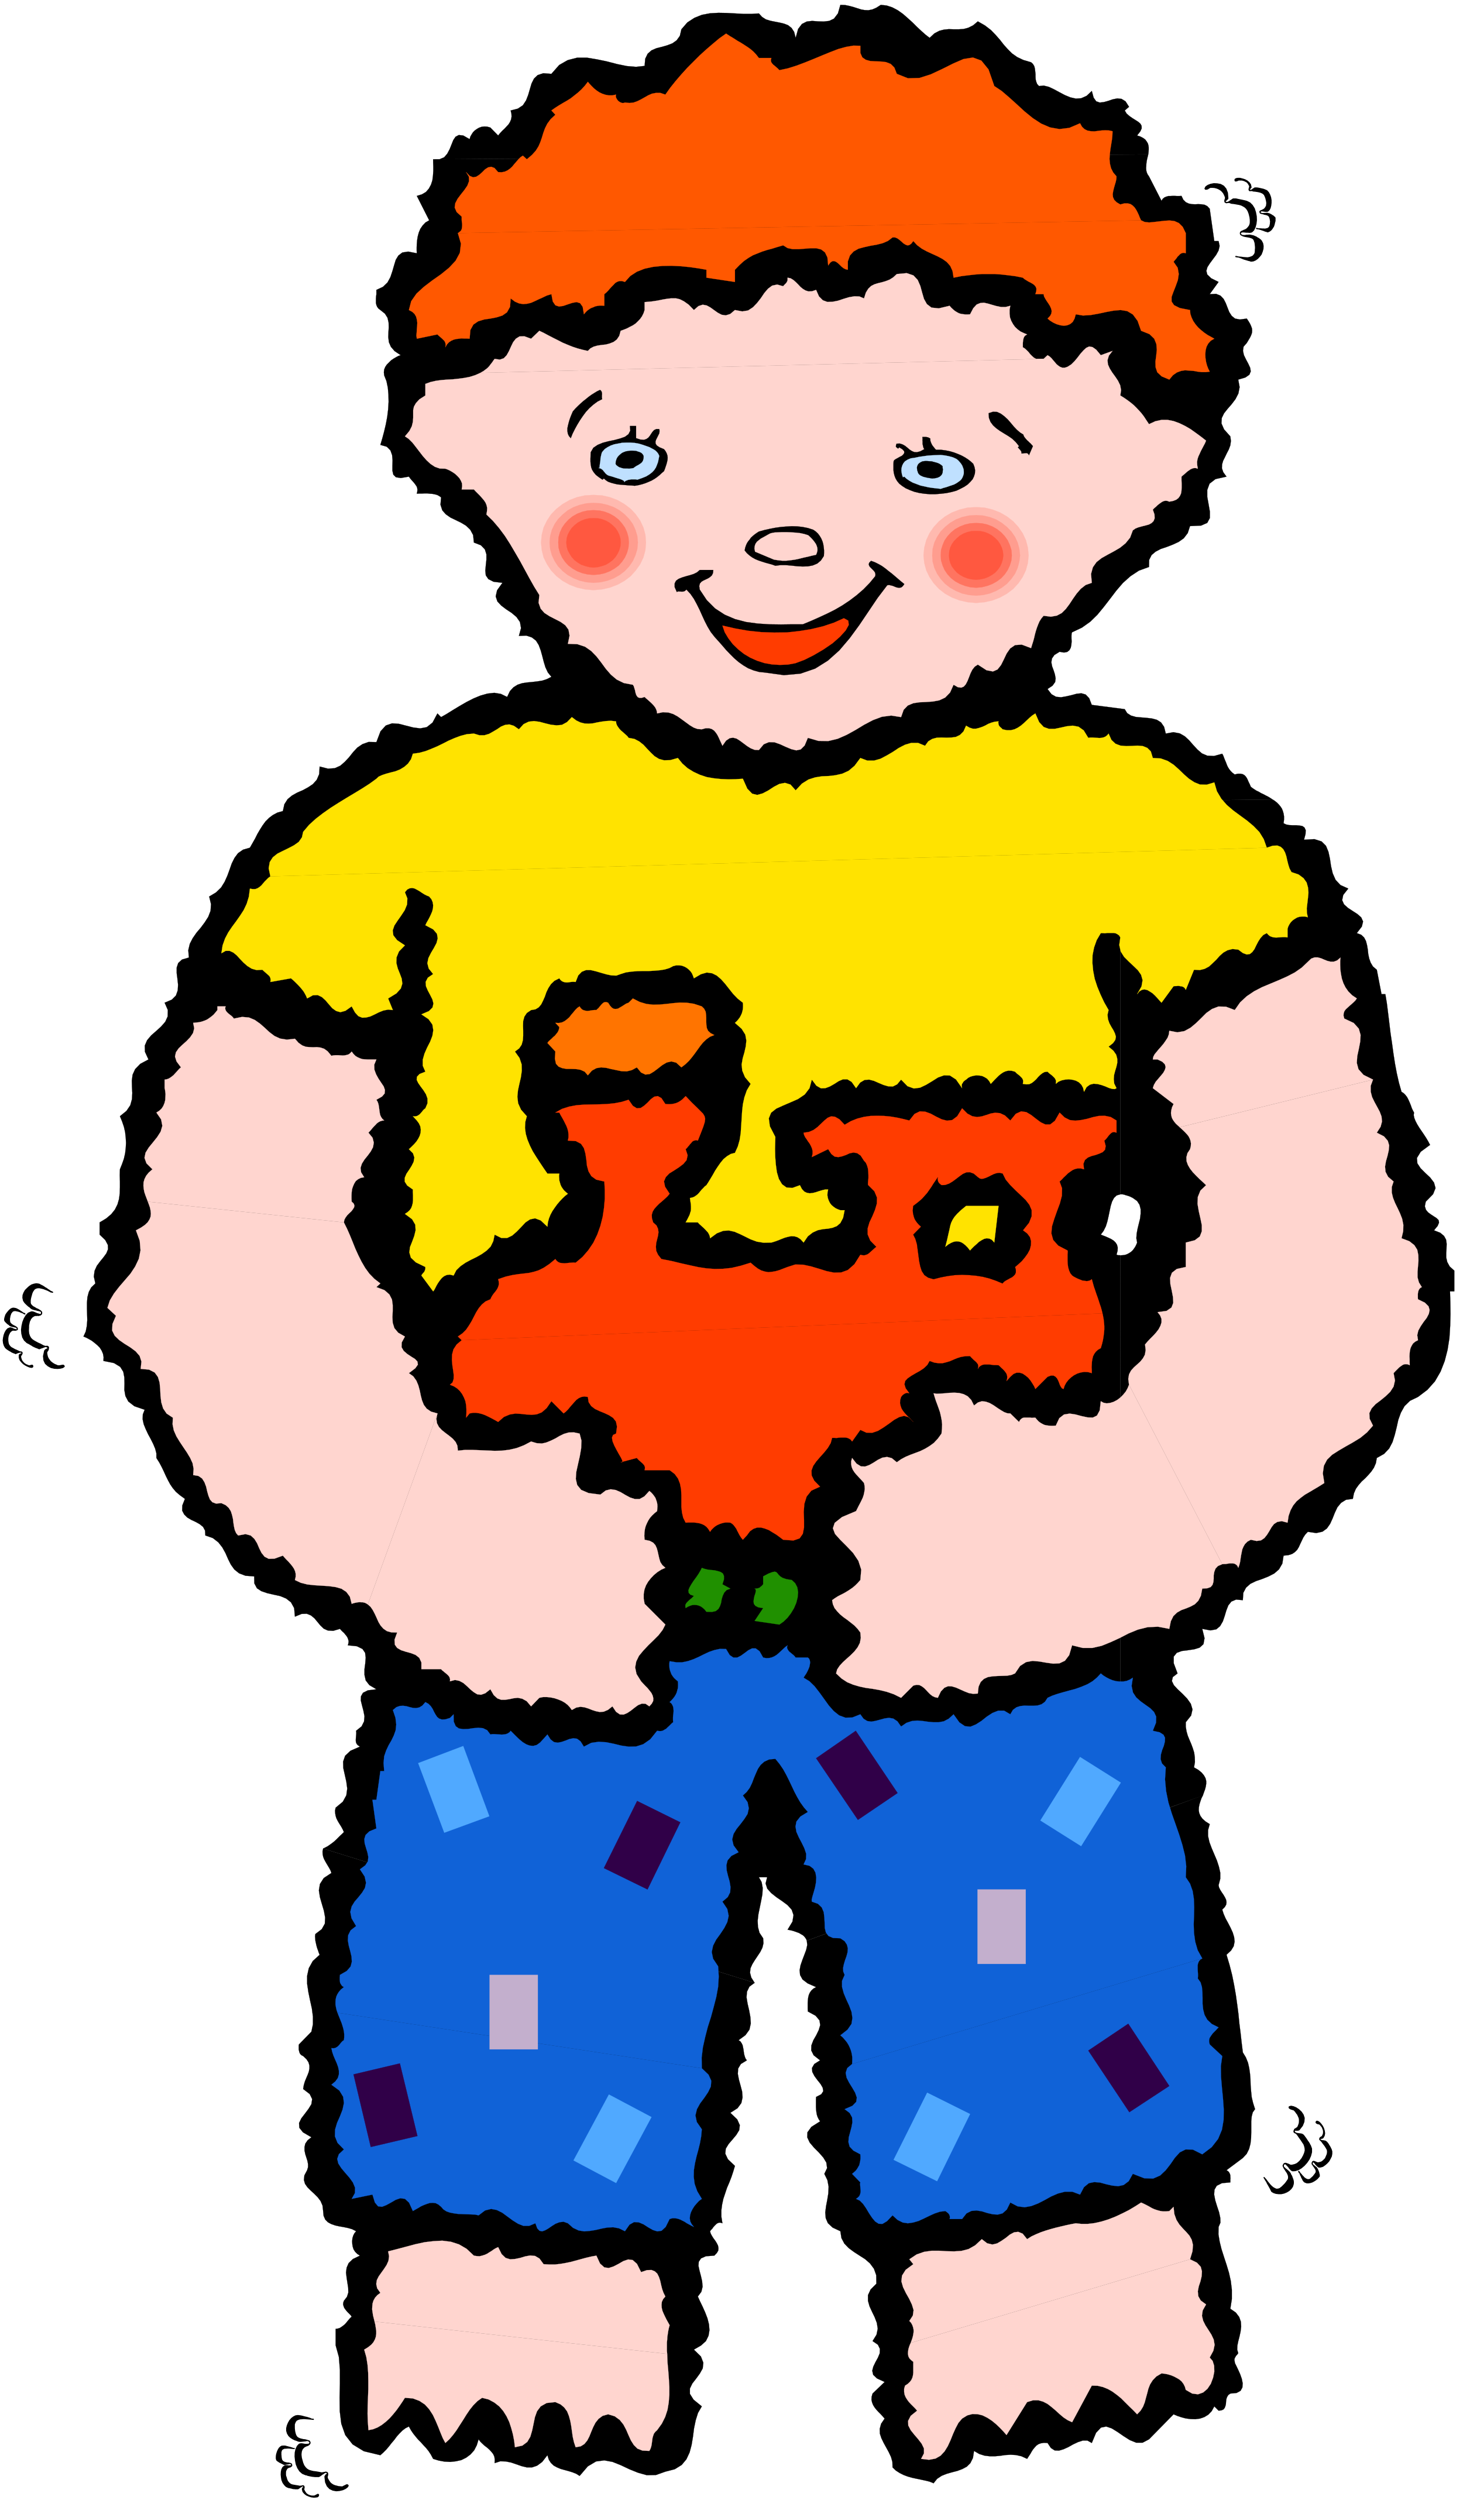 <svg xmlns="http://www.w3.org/2000/svg" width="1598.167" height="2730.667" fill-rule="evenodd" stroke-linecap="round" preserveAspectRatio="none" viewBox="0 0 9589 16384"><style>.pen1{stroke:#000;stroke-width:1;stroke-linejoin:round}.brush1{fill:#000}.pen2{stroke:#ffd5cf;stroke-width:1;stroke-linejoin:round}.brush2{fill:#ffd5cf}.pen3{stroke:#ffe300;stroke-width:1;stroke-linejoin:round}.brush3{fill:#ffe300}.pen4{stroke:#1062d7;stroke-width:1;stroke-linejoin:round}.brush4{fill:#1062d7}.pen5{stroke:#ff5800;stroke-width:1;stroke-linejoin:round}.brush5{fill:#ff5800}.pen6{stroke:#ff3c00;stroke-width:1;stroke-linejoin:round}.brush6{fill:#ff3c00}.pen11{stroke:#50a9ff;stroke-width:1;stroke-linejoin:round}.brush11{fill:#50a9ff}.pen12{stroke:#300048;stroke-width:1;stroke-linejoin:round}.brush12{fill:#300048}.pen13{stroke:#ffb9af;stroke-width:1;stroke-linejoin:round}.brush13{fill:#ffb9af}.pen14{stroke:#ff9d8f;stroke-width:1;stroke-linejoin:round}.brush14{fill:#ff9d8f}.pen15{stroke:#ff7460;stroke-width:1;stroke-linejoin:round}.brush15{fill:#ff7460}.pen16{stroke:#ff5840;stroke-width:1;stroke-linejoin:round}.brush16{fill:#ff5840}.pen17{stroke:#000;stroke-width:7;stroke-linejoin:round}</style><path d="m2118 12116 2828 880-34 25-16 33-3 37 7 42 10 43 8 43 3 43-9 41-26 36-45 33 12 8 8 12 6 12 3 14 3 15 2 15 2 14 4 15 5 14 9 13-39 24-18 30-2 35 7 37 11 40 10 38 3 39-8 37-25 34-47 30 45 43 17 38-4 33-19 31-25 30-25 29-19 31-3 33 17 36 46 44-11 37-12 36-14 36-15 35-12 36-12 36-8 37-5 38v41l7 44-12-4h-10l-9 3-8 5-7 7-7 7-7 8-6 9-8 8-7 9 4 15 8 15 10 16 12 16 10 16 8 16 3 16-1 16-9 16-17 18-55 4-32 14-15 22-2 27 7 32 9 34 8 35 3 36-8 33-23 31 14 31 17 35 17 38 15 39 10 40 3 38-6 36-17 35-32 29-47 27 46 45 16 41-4 37-19 34-24 33-25 32-16 33v35l24 38 54 44-25 43-15 48-11 53-7 55-9 54-13 49-21 45-31 37-45 28-62 16-62 22-60 1-57-16-57-23-55-26-55-22-54-10-54 7-54 32-54 63-22-14-25-10-26-8-26-7-25-7-24-10-22-12-18-17-14-22-9-29-34 44-34 25-33 11h-34l-33-8-35-12-35-12-35-7-36-1-37 12 1-23-3-20-8-17-12-15-13-14-16-14-16-12-15-14-13-13-10-14-12 39-17 33-24 27-28 21-32 16-36 8-37 4-38-2-38-7-36-11-15-28-15-23-17-21-17-18-16-18-18-18-16-19-16-20-15-22-14-25-22 11-20 15-19 19-18 20-17 23-18 21-17 22-18 21-19 19-19 17-108-26-74-45-48-61-26-74-10-82-1-90 2-91v-89l-7-86-21-76v-108l14-2 13-4 11-7 11-8 11-9 9-10 9-11 9-11 9-10 9-8-8-11-9-9-9-9-9-10-7-9-7-10-4-11-3-11 1-12 4-12 20-26 9-28-1-32-5-32-5-33-4-34 4-32 13-30 28-27 46-22-17-11-14-14-10-15-6-18-3-18-1-19 2-19 5-17 8-16 11-13-25-13-27-8-29-6-29-5-27-6-26-9-22-12-17-17-11-25-3-31-4-36-13-30-19-25-23-23-22-20-22-22-16-23-7-25 3-30 18-34 6-20v-20l-4-21-7-22-7-22-5-24v-23l5-22 15-22 25-20-55-32-24-30-2-31 15-31 23-30 24-32 19-31 5-33-16-33-43-33 4-25 7-24 9-22 9-21 8-21 4-21v-20l-6-21-13-20-22-21-10-5-7-6-5-7-3-8-2-8-2-9v-26l1-7 82-84 10-48v-51l-7-53-12-54-11-54-8-54v-52l11-50 26-47 45-41-6-14-4-13-5-13-4-13-3-12-3-14-3-14-1-14-1-14 2-15 42-32 20-36 2-40-8-44-13-44-13-45-7-45 7-42 25-39 50-33-6-17-8-15-9-15-9-15-8-14-8-15-6-16-3-16-1-18 4-19zm3170 604 2596-952-9 18-7 20-6 19-4 20-1 20 3 18 8 19 13 18 20 18 28 18-11 39v39l9 40 15 40 17 40 17 40 13 40 9 40v40l-11 42 3 15 8 16 10 16 11 16 10 17 7 15 3 16-2 16-9 16-17 17 9 28 13 30 17 31 16 31 14 31 9 30 3 29-6 30-17 28-30 28 20 67 17 67 13 65 11 63 9 64 8 61 6 62 8 63 7 63 8 65 20 33 14 35 8 36 5 36 3 38 1 37 3 38 4 40 9 38 13 41-15 21-7 27-3 32v72l-1 38-4 36-9 35-16 32-25 27-107 80 8 5 7 6 4 7 4 8 2 9v9l1 9-1 9v18l-55 5-34 17-15 26-2 32 7 37 12 39 13 39 8 37 1 32-12 28-1 48 8 48 12 49 16 50 17 52 16 53 12 54 7 58v60l-10 64 36 25 22 29 11 31 2 32-4 33-7 32-8 31-6 29-1 26 7 24-4 4-3 5-4 4-4 4-3 6-3 5-3 6-1 6v7l2 9 1 8 9 18 12 25 13 29 11 31 6 30-2 27-12 22-26 14-41 4-13 9-8 13-5 14-2 16-1 16-3 13-5 13-8 10-13 6-19 2-28-28-17 31-22 23-26 16-29 10-31 4-31-1-31-4-30-8-27-9-23-10-161 164-42 22h-42l-42-17-41-26-39-27-39-24-36-12-34 7-32 34-28 67-29-16h-30l-31 10-32 15-32 18-31 14-30 9-28-1-25-16-22-33-24-1-20 3-16 6-13 9-11 12-11 13-9 14-9 16-10 15-11 17-37-17-36-8-35-2-35 2-34 5-34 3h-34l-34-4-35-11-34-20-7 46-17 34-23 23-30 16-32 12-35 9-35 10-33 13-30 20-23 29-27-11-29-7-28-6-29-6-28-6-28-8-27-10-26-13-25-16-22-21-1-36-9-32-15-32-17-31-16-29-15-31-10-30-1-32 9-33 23-34-13-15-13-14-14-14-13-14-12-15-10-16-7-17-4-18 1-20 6-21 79-76-50-23-25-24-6-27 7-27 14-29 16-29 12-29 1-29-13-27-35-24 26-42 8-39-6-38-14-37-17-35-17-37-10-36v-37l17-37 38-38-1-56-15-42-26-35-32-28-36-23-37-24-34-25-29-30-19-36-7-45-51-24-31-29-14-33-3-37 5-40 8-42 7-43 2-44-8-43-20-41 18-38-5-36-20-33-30-34-31-31-28-33-16-34 1-33 26-36 57-36-9-14-7-14-5-15-3-17-2-16-1-18v-51l1-15 34-18 13-20-4-23-14-24-20-25-20-27-14-27-2-26 15-26 38-24-42-33-16-32 1-33 13-34 19-33 16-33 10-33-5-31-25-30-51-28-1-19v-37l1-18 2-17 4-17 7-16 10-14 13-12 18-10-55-24-34-26-16-29-3-32 6-32 12-35 13-34 12-32 7-32-3-28zm2055-4492v3736l541-196 7-20 7-19 5-19 3-19v-18l-5-19-10-18-15-18-22-18-28-16 6-35-1-32-4-30-9-29-10-27-12-28-11-27-8-28-5-30v-30l35-44 9-40-11-37-24-34-30-31-32-30-25-27-13-27 6-26 31-24-25-67v-43l20-25 33-12 40-5 41-6 36-11 25-23 7-39-15-61 54 10 38-7 25-21 18-31 12-35 11-37 13-33 20-25 31-13 44 4 3-48 18-34 28-25 37-18 41-14 40-16 39-20 31-27 22-38 8-52 31-3 25-8 18-12 15-15 11-18 9-20 10-21 10-21 13-20 17-18 55 8 41-9 29-21 21-30 16-35 15-38 17-36 24-29 32-20 45-6 7-36 13-30 18-25 20-23 22-20 21-22 20-23 17-25 13-30 6-34 48-27 33-35 22-42 15-48 12-48 11-50 17-47 24-43 36-35 52-25 62-47 49-55 37-64 27-69 19-74 12-77 5-79 2-78-1-77-2-72h28v-136l-30-27-16-29-7-30v-30l2-30 1-29-4-28-13-24-25-21-41-16 24-29 9-22-3-16-13-13-17-11-20-13-19-14-14-17-7-23 6-30 48-49 16-40-10-36-25-33-32-30-31-31-21-32-3-35 25-41 61-45-12-23-13-22-15-23-15-22-15-22-14-23-11-21-8-20-4-19 2-17-8-15-7-15-5-15-6-15-6-14-7-15-7-13-10-13-12-12-14-9-17-60-14-62-12-64-10-65-9-66-10-67-8-67-8-65-8-64-10-60h-25l-31-160-25-21-15-25-10-28-6-29-3-29-5-29-7-27-12-23-19-18-29-11 33-43 8-33-12-27-25-22-31-20-32-21-25-23-12-27 7-34 33-42-51-23-32-34-19-43-11-47-7-48-10-46-16-39-29-29-47-15-68 4 10-38 1-25-8-17-14-10-18-3-22-2h-23l-23-1-20-4-17-8 3-24v-21l-3-19-5-17-6-15-10-15-11-13-12-12-14-11-14-9-998 12v2576h13l7 1 8 2 8 3 8 2 9 3 9 3 10 5 10 5 28 20 16 25 7 28v31l-4 33-8 32-8 33-6 32-2 30 5 28-5 13-7 14-8 12-9 12-11 10-12 8-13 7-14 5-15 2-16 1z" class="pen1 brush1"/><path d="M7343 7828V5252l-5489 64-36 10-30 16-25 19-23 23-19 26-17 27-17 29-15 30-17 30-17 30-45 13-33 23-23 31-18 36-14 40-15 41-18 40-23 37-33 32-45 27 12 50-3 44-15 39-23 36-26 35-28 33-25 36-19 37-10 42 4 48-45 13-25 23-10 30v36l5 38 4 38-2 37-12 34-27 27-47 20 21 48-1 42-16 35-27 31-33 30-32 28-27 32-15 35 1 41 23 50-54 29-33 34-17 37-5 39 1 41 2 40-2 40-11 40-25 37-43 35 14 34 12 35 8 35 4 36 2 35-2 35-4 34-8 35-12 34-14 35-1 39 1 40v39l-1 39-5 38-10 35-17 34-24 30-33 28-43 26v80l37 36 17 32 1 28-11 27-19 26-22 27-21 28-15 33-5 38 10 45-27 26-16 30-9 34-3 36v39l1 38 1 38-3 38-7 36-15 33 17 7 19 10 19 11 18 14 18 15 16 16 12 19 9 21 4 22-1 25 69 14 41 25 20 32 7 37 1 41-1 41 7 40 19 36 40 31 67 23-12 31-1 32 7 32 13 32 16 34 17 31 16 32 13 31 8 31v30l19 30 16 30 14 29 13 29 14 28 14 26 17 25 21 25 27 23 32 23-17 43-1 34 13 25 20 20 27 16 28 13 27 15 22 18 13 24 2 32 49 17 36 28 26 33 21 38 17 39 18 36 23 32 31 25 42 16 57 4 1 46 17 32 29 19 38 13 43 10 42 9 39 16 32 25 21 38 5 56 44-18 34-1 27 11 23 19 20 24 19 23 22 21 27 12 35 2 44-13 8 9 9 9 10 9 8 10 9 11 6 10 4 11 3 11-1 13-4 15 59 6 37 18 17 25 4 32-3 37-5 38v38l8 36 24 31 46 27-56 7-32 16-13 23-1 28 8 33 9 34 7 36-3 34-16 32-36 29 1 9v11l-1 12-1 12-1 12v11l2 11 5 10 8 8 12 8-62 27-35 33-13 38 1 42 10 45 10 45 6 45-6 44-23 42-47 39-4 19 1 18 3 17 5 16 8 16 8 14 9 14 9 15 8 15 7 16-12 12-13 12-12 12-13 13-13 12-14 11-14 10-14 10-15 8-16 8 2828 880-22-35-8-31 3-29 12-27 16-26 18-27 18-27 14-28 7-29-2-33-24-36-10-38-2-41 5-43 9-44 9-44 8-43 2-41-7-38-18-32h54l-10 41 11 34 26 29 34 27 38 26 35 26 27 30 12 35-7 43-32 53 22 4 21 6 17 6 16 6 13 8 11 6 9 8 7 9 6 9 4 10 2055-756V8228l-3-1h-12l-3-1-2-1-3-1h-2l7-26 1-21-5-19-9-14-12-12-17-11-17-8-18-8-18-7-15-6 18-24 15-30 10-32 8-35 7-34 7-33 9-29 13-24 17-16 24-7zm998-2588-6487 76 10-45 21-33 29-24 34-19 37-16 35-19 31-21 25-28 16-37 3-50 55 14 44-3 36-16 30-26 28-30 26-33 28-30 34-23 40-14 51 1 27-71 35-38 41-14 44 3 47 12 47 12 46 6 43-8 38-30 32-60 24 24 37-21 40-25 43-26 45-26 47-24 46-19 46-13 45-5 43 7 41 20 18-38 23-25 27-17 30-10 33-5 33-3 34-4 32-5 31-10 29-15-23-28-16-34-11-36-10-39-10-36-13-35-18-29-27-21-36-12-49 2 14-51-7-40-23-33-32-27-35-23-33-25-25-27-11-33 9-40 35-49-58-7-34-17-17-25-3-31 3-34 4-37v-36l-10-32-26-27-46-18-5-49-19-35-27-26-33-20-35-17-35-17-30-21-23-26-12-37 4-48-13-9-13-7-15-4-16-3-16-1-17-2h-18l-17 1h-18l-16 1 3-15 1-12-2-12-4-10-7-10-8-11-9-10-9-10-9-11-8-11-53 9-32-5-17-17-6-26v-32l1-36-3-34-11-31-24-24-42-12 13-44 12-45 11-47 9-48 6-49 3-49-1-47-4-46-9-43-15-38-2-20 2-18 7-17 10-15 14-14 14-14 16-11 17-10 15-8 15-5-40-27-24-28-13-30-4-33 1-32 2-33-1-31-7-31-17-27-30-24-13-10-8-11-5-12-3-13v-28l1-15 2-14v-29l43-20 30-29 19-35 13-39 11-38 11-36 17-28 26-20 38-6 57 11-1-18v-20l1-22 2-25 4-25 7-26 10-24 15-22 19-20 24-14-81-160 33-10 27-16 19-22 14-26 9-28 4-31 2-31v-29l-1-26v-21l4687-32-3 13-4 16-3 15-2 15-1 16-1 14 1 15 3 13 6 14 9 13 82 160 8-13 11-9 12-5 13-4h14l14-1h15l14 1h15l15-1 12 25 16 16 19 9 20 4 22 1 21-1 21 1 20 3 18 9 16 17 30 212h28l7 32-7 30-16 29-21 28-20 27-16 25-7 24 6 24 26 25 48 24-58 80 42-2 29 12 20 21 14 27 12 31 11 28 16 25 22 18 32 6 45-6 12 18 10 17 7 16 5 14 1 15-1 13-5 15-7 15-10 17-12 20-21 24-4 27 6 28 14 29 15 28 12 26 4 24-9 22-26 18-47 14 9 49-8 42-19 37-25 33-27 31-23 29-15 31-2 35 17 39 41 46 4 30-4 29-10 27-13 25-12 25-12 24-7 24-1 25 9 26 21 29-72 16-39 30-15 41v46l9 50 8 46v42l-17 32-41 18-72 3-15 46-26 34-34 24-39 18-39 15-39 13-34 18-26 22-16 32-1 46-66 24-56 37-49 44-43 50-41 54-41 53-42 51-47 46-55 39-64 30-3 7-1 15v18l1 21-2 22-4 19-9 16-14 11-21 4-29-5-34 21-16 23-4 25 5 26 10 27 8 25 5 27-3 24-17 24-33 22 26 34 30 17 33 3 34-6 35-8 33-9 31-3 28 8 23 24 17 44 216 28 16 26 25 16 31 9 34 3 37 3 35 4 33 9 27 17 20 29 11 44 50-9 42 8 33 19 29 27 27 31 27 29 29 25 35 15 44 2 54-15 7 13 6 16 6 15 6 14 6 16 6 13 8 13 10 13 12 12 15 11 21-5h17l14 3 11 6 9 9 7 10 6 12 6 14 7 14 7 17 11 9 12 8 14 9 15 7 15 9 15 7 15 8 16 8 15 9 15 10z" class="pen1 brush1"/><path d="m7526 1012-4687 32h41l31-13 20-23 16-30 12-30 12-30 15-22 21-11 29 3 42 24 5-17 8-14 9-14 12-12 14-10 14-8 17-6 18-2 18 1 21 6 51 52 13-16 14-15 15-14 13-14 13-14 10-16 7-17 3-18-1-19-5-21 47-12 33-22 21-32 14-36 11-38 11-37 16-32 24-23 37-12 53 4 51-58 56-32 62-16h64l66 11 67 14 65 17 64 13 60 5 56-6 4-47 16-33 25-22 32-14 36-9 35-10 34-13 28-20 21-29 10-43 39-45 46-30 50-20 53-10 55-3 55 1 56 3 54 3h52l48-3 21 23 25 16 29 9 30 6 31 6 29 7 26 10 23 18 17 26 10 39 16-58 25-33 32-16 35-4 39 3 37 1 36-4 31-15 26-34 16-56 31 1 29 6 26 7 25 8 25 8 23 4 25 1 25-5 26-11 30-19 38 4 37 12 36 19 34 24 32 28 31 28 29 29 29 27 27 24 27 21 31-29 32-17 31-8 32-3 32 1h32l32-2 31-8 32-16 31-26 47 27 39 30 31 32 28 32 25 32 26 29 28 28 34 24 40 19 51 15 12 11 9 15 4 16 2 17 2 19v17l1 17 4 16 6 15 12 13 31-3 33 8 34 16 35 19 36 19 36 15 36 8 35-2 36-16 34-32 12 44 17 24 23 8 27-3 29-8 29-10 30-6 28 3 26 16 23 36-28 24 12 20 18 16 20 14 19 12 19 12 14 12 8 14 1 17-9 20-21 27 22 7 17 9 14 10 9 12 8 13 4 13 2 14v15l-1 14-2 17z" class="pen1 brush1"/><path d="m7400 9076 611 1176-28 12-16 17-8 21-4 23v23l-2 21-6 19-12 14-22 8-33 2-9 47-17 33-23 23-28 15-29 12-31 11-28 16-24 23-17 34-10 50-74-14-68 3-64 16-61 25-58 30-59 27-59 24-61 14h-64l-69-17-19 64-28 37-36 17-41 2-44-6-46-8-45-4-43 8-39 25-33 49-24 10-28 5-31 1-32 1-32 2-31 5-26 12-21 20-14 31-5 45-30 2-29-5-28-11-29-13-27-12-27-8-25-1-24 10-23 24-20 42-19-4-17-8-14-11-14-14-13-14-14-14-15-11-16-8-18-1-21 5-80 80-49-24-47-16-46-11-45-8-44-6-42-9-41-12-39-16-38-25-35-33 7-26 16-24 21-23 25-23 26-23 25-25 21-27 15-29 6-33-3-35-18-24-21-22-24-19-23-18-24-17-23-19-19-20-17-21-11-25-5-27 18-13 19-12 19-10 20-10 19-11 19-12 19-13 18-15 17-17 17-19 6-68-19-58-35-52-43-45-41-41-34-38-14-37 12-36 48-38 92-39 9-18 9-18 9-17 9-18 8-17 6-18 4-19 3-19-1-20-4-20-13-15-13-14-13-14-13-14-12-15-10-16-7-17-3-18v-20l6-21 29 37 29 18 27 1 28-10 28-16 28-18 29-14 31-5 31 8 33 27 28-20 30-16 31-13 32-12 32-12 31-15 30-18 29-21 26-28 24-33 3-31 1-29-3-28-5-26-6-26-9-26-9-25-9-24-8-25-7-24 20 3 25-1 29-2 31-3 32-1 31 2 30 8 26 14 23 24 18 36 26-20 26-8 26 3 25 9 26 15 23 16 23 15 22 13 21 8 20 1 57 56 7-13 8-8 10-6 11-2h36l12 2 12-1h11l10 12 11 12 12 9 12 7 14 7 14 3 14 2 15 1h15l17-1 23-49 31-24 37-6 39 6 41 11 38 8 34 1 27-13 18-34 7-60 18 10 21 4 23-3 22-7 23-12 21-16 19-19 17-21 12-22 9-22z" class="pen2 brush2"/><path d="m8011 10252-611-1176-5-38 5-30 13-25 19-21 20-18 21-19 18-22 13-24 5-30-4-37 16-19 19-20 20-20 18-20 16-21 12-23 7-22v-22l-9-23-17-22 59-8 32-22 12-31-2-38-8-42-9-43-2-40 12-34 32-25 59-13v-160l59-15 33-25 13-34v-40l-9-44-11-48-8-48 2-45 17-42 37-35-22-21-22-20-22-22-21-22-18-23-14-24-9-25-1-26 7-27 17-26 5-20 1-18-3-17-5-14-7-14-10-13-12-13-12-12-13-12-12-11 1267-312-15 41v38l9 35 16 33 18 33 16 30 12 32 3 33-9 34-25 39 47 24 25 29 9 30-3 34-8 35-10 35-6 35 3 34 17 33 36 31-12 36v36l8 34 13 33 17 35 16 34 14 36 8 40-1 41-11 47 51 19 33 26 19 30 7 35 1 36-3 37-3 37v36l9 33 19 31-9 5-6 6-5 8-3 8-2 10-1 8v26l1 9 45 22 24 24 7 24-5 25-14 27-20 26-19 28-16 29-7 30 5 33-19 10-14 12-9 15-7 15-4 18-2 17-1 19 1 19v19l1 20-14-6-12-1-11 1-11 5-10 7-11 8-9 9-10 10-9 9-9 10 9 48-9 40-22 34-30 29-33 27-33 25-26 28-15 31 2 37 22 45-39 44-44 36-49 30-48 27-46 27-42 27-33 32-21 40-7 50 10 63-33 21-32 19-32 19-31 18-28 21-26 22-22 27-17 31-13 37-7 45-38-10-29 5-22 14-16 21-15 26-15 24-17 21-22 15-29 4-38-8-22 12-16 16-10 17-8 19-4 20-4 20-3 20-3 21-5 20-7 19-6-13-8-8-10-6-11-2h-23l-13 2-12 2h-12l-10 1z" class="pen2 brush2"/><path d="m8999 7076-1267 312-13-12-12-11-10-12-9-13-7-13-4-16-2-16 2-18 5-20 10-21-136-104 7-21 12-21 17-20 17-20 15-18 11-20 5-18-5-18-17-17-31-15h-31l3-17 8-16 13-16 14-17 16-18 16-19 14-20 13-20 8-22 3-23 53 10 46-8 40-22 36-30 34-33 34-34 37-26 42-16 49 1 58 22 35-50 43-40 49-33 52-27 55-23 55-23 54-24 50-26 46-32 40-38 22-21 22-8h21l22 6 21 9 20 8 21 5h21l22-8 22-19-2 22v27l1 28 4 30 6 31 10 30 14 28 19 27 24 24 31 21-9 13-12 12-13 12-13 11-13 12-12 11-9 12-5 15-1 15 5 19 62 29 33 37 12 42-3 45-9 47-10 46-3 45 11 41 33 37 62 31z" class="pen2 brush2"/><path d="m1772 5744 6531-188 39-13 31-1 22 9 16 15 12 22 8 24 6 27 7 28 8 25 13 24 47 16 32 24 20 28 9 32 3 34-3 34-4 35-4 34 1 31 6 28-19-5h-19l-17 2-16 5-15 9-13 9-12 12-9 13-8 15-5 16v56l-15-2h-15l-14 1-15 1-15 1-15-1-13-3-13-5-11-9-10-11-23 12-18 20-15 23-13 25-12 25-14 19-16 13-20 3-25-9-31-23-38-4-32 8-27 15-25 22-22 25-24 23-24 22-28 15-32 8-38-2-54 132-5-9-6-7-7-4-8-3-9-1-9-2h-10l-9 1h-9l-8 1-79 108-14-15-14-16-15-16-16-15-17-11-17-10-18-4-16 2-17 10-16 19 29-51 7-41-10-35-21-30-29-28-31-29-30-30-22-35-10-43 7-50-8-13-11-8-12-6-12-2h-43l-15 2-14-1h-13l-27 46-17 48-10 50-1 51 5 52 10 52 17 52 21 51 24 51 29 51-7 31 3 29 9 26 13 24 14 23 10 21 6 21-4 21-15 21-29 23 32 27 18 26 7 27v26l-6 27-8 26-7 27-2 27 3 29 15 30-11 6-17-1-21-6-23-10-25-9-27-7-26-2-24 6-22 16-17 31-6-26-11-20-16-16-20-11-22-6-25-3-24 2-23 5-21 9-17 14 1-12v-10l-4-9-5-8-7-7-8-8-9-7-8-6-8-7-6-6-19 2-15 8-15 12-13 13-13 15-14 13-14 11-17 8-19 1-23-3 2-12v-10l-3-9-5-8-7-7-8-8-9-7-8-6-7-7-6-6-22-6-21-1-18 4-16 7-15 10-15 12-13 13-14 14-13 14-12 13-11-19-13-15-16-10-17-8-19-3-19-1-19 3-18 5-16 8-14 12-5 3-5 4-5 4-4 5-3 6-4 5-2 6-1 6 1 8 2 9-40-57-40-26-39-1-39 14-38 24-40 24-40 19-40 5-42-15-42-43-26 31-28 14-30-1-31-9-31-13-32-14-31-8-30 2-29 17-27 37-29-41-28-17h-29l-28 12-28 18-30 17-29 11-29 1-30-17-30-40-15 56-31 41-44 30-50 22-49 21-44 20-34 27-15 37 7 52 36 70-1 33-1 44 1 51 4 52 7 51 13 44 21 35 29 21 38 3 50-18 13 25 16 17 17 8 18 3 20-2 20-5 21-7 20-6 21-5h19l-4 19-1 19 3 18 6 17 8 16 10 13 13 11 14 10 15 7 16 6h28l-10 50-18 34-23 20-28 11-30 6-33 3-34 7-33 15-32 25-28 41-20-22-20-13-20-6-21-1-20 4-22 6-21 8-22 9-22 8-23 7-51 1-44-7-41-15-36-18-35-17-35-15-36-8-37 2-42 16-45 33-2-14-5-12-6-11-9-10-9-10-10-10-11-10-10-9-10-9-8-9h-80l11-20 8-16 7-14 4-14 4-12 1-13v-15l-1-16-3-19-3-21 14-3 12-4 11-7 11-8 10-10 9-11 10-12 10-10 10-11 11-8 13-20 14-23 15-25 15-27 17-26 19-27 19-23 23-19 25-15 27-7 19-42 12-43 7-45 3-47 3-46 3-48 5-47 10-46 16-46 25-42-37-44-18-43-4-40 7-41 11-38 9-40 4-38-7-39-24-38-44-39 13-12 10-12 9-12 7-13 6-13 4-14 3-14 1-14v-15l-1-13-34-27-30-31-27-34-26-33-26-29-28-24-30-15-35-5-39 11-46 27-6-17-7-16-10-14-12-12-13-10-15-8-16-6-18-2h-19l-20 5-25 13-30 9-32 5-35 3-36 2h-39l-38 1-38 3-36 5-35 11-28 10-32-1-33-7-35-10-34-10-34-8h-31l-28 11-23 24-17 43-10-1h-11l-12 1-12 2-12 1-13-1-11-3-10-5-9-8-7-10-32 16-23 22-17 26-13 27-10 29-12 27-12 24-16 19-21 13-29 5-28 19-16 24-8 29-1 31 1 33v32l-2 30-8 29-16 24-28 21 30 42 14 42 1 42-6 43-10 43-9 42-4 42 5 43 19 42 38 43-10 37-2 39 5 39 11 38 16 39 19 38 23 37 24 37 24 36 25 36h78l-2 15 1 15 1 15 4 14 4 14 6 13 8 12 9 12 12 11 13 11-18 14-18 17-17 18-17 20-16 22-15 22-13 24-10 25-7 26-3 28-44-41-37-14-33 7-30 20-28 30-29 30-30 26-33 16h-38l-44-22-9 43-17 35-27 27-31 22-35 20-37 18-35 19-32 22-28 27-18 35-24-6-20 2-18 8-15 12-13 16-12 17-10 17-8 16-7 13-7 9-77-104 3-6 4-5 4-5 4-4 4-5 3-7 2-5 2-6v-13l-62-30-33-31-10-34 4-35 14-35 14-38 9-37-2-37-21-36-47-35 18-12 13-12 10-14 6-16 4-16 2-18v-36l-1-18v-18l-37-26-16-25v-26l11-26 17-25 17-27 13-26 5-28-9-28-27-27 17-16 17-17 15-17 13-20 9-18 6-21 1-20-3-20-9-20-14-19-26-28 11 1 10-1 9-3 8-5 8-6 7-8 7-8 7-9 7-7 8-6 14-33v-31l-10-28-17-27-18-24-16-23-10-21 2-20 17-18 38-15-17-39v-40l11-39 17-39 20-39 15-39 6-37-6-37-25-35-47-32 49-21 24-24 6-26-7-27-14-28-16-30-12-28-2-29 14-27 35-24-29-36-9-35 7-34 17-34 19-32 17-32 8-31-5-30-25-29-51-27 8-17 10-17 10-19 9-19 8-19 5-21 1-20-3-19-8-19-15-18-15-6-16-8-16-10-16-11-16-9-17-9-16-3-16 2-16 8-15 18 16 40-2 40-15 37-23 35-24 34-21 32-11 32 4 32 25 32 51 34-39 40-16 39-1 37 9 35 14 35 12 32 4 33-10 32-29 32-54 33 31 76-31-3-31 6-30 12-28 14-28 13-28 7-25 1-25-10-22-24-22-40-41 29-33 9-28-8-25-18-22-25-22-26-24-22-27-13-32 1-38 21-7-17-8-15-9-15-11-14-11-13-12-13-12-12-12-12-12-11-12-10-135 24 2-12-1-10-3-9-4-7-7-7-8-7-8-7-8-7-8-7-7-7-38 2-32-9-29-18-25-22-23-24-22-24-22-18-24-11h-26l-28 16 8-52 16-45 21-40 25-37 26-35 26-37 24-37 20-42 14-46 7-53 18 3h17l14-5 13-8 13-11 11-13 11-13 12-12 12-12 13-9z" class="pen3 brush3"/><path d="m8303 5556-6531 188-11-53 7-41 20-31 30-24 36-18 37-18 36-19 31-22 21-30 8-36 39-46 44-40 48-37 50-35 52-33 52-32 52-31 51-31 48-31 44-32 15-14 22-10 27-9 29-8 32-8 30-12 28-17 24-21 20-29 12-36 42-6 41-11 38-15 38-16 37-18 37-19 39-17 40-15 42-11 46-4 36 11h33l30-9 27-15 27-16 25-17 27-11 27-3 30 9 33 23 31-34 33-16 35-4 37 5 37 10 37 9 37 4 35-3 33-18 32-33 29 22 27 13 28 7 26 1 28-2 27-6 28-5 30-4 32-2 35 4 1 13 5 13 7 11 9 12 10 11 11 9 11 10 10 9 10 9 8 11 38 7 31 16 28 22 24 26 25 26 24 23 29 18 33 9 41-1 50-14 29 36 35 31 39 24 41 19 45 15 46 8 48 5 48 2 48-1 47-3 29 65 32 33 33 8 36-10 36-19 37-24 36-19 37-7 36 11 34 38 41-44 43-27 44-14 44-7 46-2 43-5 44-10 42-19 39-33 38-51 46 17h44l42-12 40-21 41-24 39-26 41-21 41-12h44l46 19 21-29 26-16 30-8 31-1 33 1 31-1 30-4 27-13 23-23 17-38 22 13 22 7h21l20-5 21-7 20-9 20-11 21-8 22-6 24-2-2 7 1 7 1 7 2 5 4 6 3 4 5 4 4 4 4 3 4 5 28 6h26l24-6 21-10 21-14 19-16 19-18 18-17 19-16 20-13 25 57 30 32 34 12h38l39-8 40-9 39-4 38 7 34 24 30 49 13-2h15l14 1 16 1 15 1 13-1 14-3 12-5 12-9 9-11 19 42 27 25 32 12 37 3 38-1 37-2 35 3 29 12 23 23 13 43 52 3 45 16 39 25 35 31 33 32 33 29 35 23 37 15 44 1 50-15 17 58 29 49 36 41 42 36 46 34 44 32 43 36 38 39 29 47 20 56z" class="pen3 brush3"/><path d="m2212 13192 2388 364 44 42 18 40-3 38-18 37-25 37-27 36-21 38-10 41 9 43 33 48-4 45-8 45-11 45-12 44-10 44-7 44-1 45 6 46 17 48 30 50-18 13-16 17-15 18-12 19-10 20-6 20-2 20 3 20 9 18 15 19-16-8-15-8-15-8-15-10-14-7-16-8-15-5-17-3h-18l-18 5-26 52-27 25-28 4-29-9-30-17-31-20-31-13-31-2-30 17-30 43-39-19-38-7-39 2-38 7-38 9-38 6-37 3-37-6-36-17-34-30-28-10-27 3-26 10-24 15-23 16-21 12-20 7-17-4-15-16-12-33-41 17h-38l-35-14-35-22-34-25-34-25-36-18-37-7-40 10-42 32-23-5-25-1-28-1-28-1-29-1-29-4-26-5-23-8-20-13-15-17-18-15-18-9-19-2-19 1-19 6-19 7-20 9-18 11-18 10-17 10-25-55-27-25-30-4-30 10-31 18-31 17-28 11-26-3-21-25-16-52-136 28 21-38 1-35-14-34-23-32-27-31-26-31-20-31-7-30 11-31 33-31-42-43-17-43 1-44 13-44 19-43 17-44 9-43-5-41-25-41-52-38 26-22 16-22 7-24v-24l-5-24-9-25-11-25-11-26-8-24-5-24 11 1 11-1 9-4 8-5 8-7 7-8 6-8 7-8 7-7 8-5 2-20v-19l-2-18-4-19-5-17-6-19-7-17-7-18-7-17-6-16zm3373 336 2295-692-13 8-9 11-5 12-3 13v28l1 15 1 15v15l-1 15 18 25 9 31 3 35 1 36v39l4 37 9 35 18 32 30 28 44 22-9 9-10 11-9 9-10 10-8 11-7 10-6 10-3 13v13l4 16 82 76-9 66 1 70 6 71 7 72 5 71-1 68-11 65-25 60-42 54-62 47-62-31-47-1-38 19-32 35-29 42-32 41-36 34-46 20-58-2-75-29-27 48-33 25-36 8-39-4-40-9-40-11-38-3-35 7-32 26-26 49-51-19h-48l-46 12-44 19-43 24-43 22-44 17-44 8-46-6-48-25-23 46-28 25-31 8-33-2-35-8-35-11-36-6-34 3-32 16-29 37h-82l2-8v-6l-1-6-2-6-3-5-4-6-5-4-5-4-5-4-5-3-35 4-36 12-35 16-35 17-35 16-35 10-35 5-33-5-34-17-33-30-36 38-30 18-25-1-23-15-20-24-20-30-19-32-20-29-22-22-24-11 12-9 9-9 5-11 3-11 1-11-1-13-1-12-1-12-1-11 2-9-54-56 13-11 11-10 9-12 7-12 7-12 3-13 3-14 2-15v-14l-1-15-45-24-25-26-8-30 2-31 9-33 9-34 6-32-2-32-16-29-33-25 51-22 25-26 4-28-11-32-18-31-21-34-17-33-6-32 10-31 32-27z" class="pen4 brush4"/><path d="m7880 12836-2295 692 1-23v-22l-3-21-5-20-7-19-9-19-11-18-13-16-14-16-16-14 47-37 26-38 6-39-6-40-15-40-19-41-17-41-11-41v-40l17-39-9-22-1-24 5-24 8-27 9-25 7-26 2-26-6-24-15-23-28-19-48-2-30-13-17-23-7-29-1-34-2-36-4-34-13-31-25-24-40-14-1-13 5-21 8-27 9-32 6-32 2-34-5-31-14-26-25-19-39-9 16-35 1-35-12-36-17-35-19-36-16-36-6-35 6-33 26-33 49-30-26-30-23-32-20-34-19-36-17-36-18-38-19-38-20-36-24-35-27-33-41 4-31 14-24 21-18 26-14 31-13 31-12 32-15 31-20 27-25 23 31 44 8 40-8 37-21 33-25 33-26 32-20 33-9 36 9 39 33 45-47 24-25 29-8 32 2 34 9 37 10 35 6 36-2 35-16 32-35 30 32 48 9 45-9 41-20 39-26 39-27 37-20 39-9 42 9 44 33 50 4 67-4 67-12 66-17 66-18 66-21 66-17 66-15 67-8 67 1 70-2388-364-6-18-4-18-3-18v-17l1-16 4-18 7-16 10-16 14-16 19-15-10-6-6-7-5-8-4-8-1-8-1-10v-18l1-8v-7l45-26 25-29 8-31-2-34-8-34-10-37-6-34 2-35 16-32 36-28-30-51-8-42 9-36 19-31 25-29 24-30 19-31 7-34-9-41-31-47 35-26 17-26 3-29-6-30-9-29-9-31-2-28 8-26 25-24 46-19-26-188h26l26-188h25l-4-53 4-44 13-38 16-34 18-31 16-33 12-34 4-38-5-44-17-51 23-19 23-8 22-1 22 3 21 6 21 5 20 1 21-4 20-12 20-23 20 11 16 16 12 18 9 19 10 18 10 15 13 11 18 6 23-1 30-9 24-24 1 48 13 30 21 15 28 4 32-1 33-5 34-3 31 3 27 13 21 28 13-2h15l15 1 16 1 15 1 15-1 13-2 12-5 11-7 8-10 18 18 20 20 20 19 22 18 23 14 22 8 23 2 23-6 22-16 23-25 25-28 21 33 22 17 25 4 25-5 26-9 25-10 26-5 24 3 23 17 22 35 48-25 49-7 49 3 50 10 49 12 49 7 48-1 47-15 46-32 45-56 13 2h13l12-3 10-6 11-6 9-9 10-9 9-9 9-9 9-7-1-15v-15l1-15 2-15 1-14-1-14-2-13-5-12-7-11-11-8 12-12 11-12 9-12 8-13 6-13 4-15 4-14 1-15v-15l-1-15-13-11-12-11-9-12-8-12-5-13-5-14-3-14-1-15v-15l2-15 43 7h40l38-8 35-12 34-15 34-17 34-16 35-12 37-8 40 1 24 40 24 16h25l24-12 25-18 24-18 24-12h24l25 18 24 42 21 4 19-1 17-4 16-7 16-10 14-12 14-13 14-13 14-13 15-11-3 9v9l4 9 5 8 7 8 8 6 8 7 9 7 8 8 7 9h80l8 7 5 12 2 13-2 14-3 15-6 15-7 15-8 15-9 13-8 13 38 23 34 33 32 41 31 43 31 43 32 36 35 28 41 15 45-1 53-21 21 29 24 15 27 4 28-5 30-8 29-8 29-4 28 5 27 18 24 34 35-24 36-12 36-3 36 3 35 5 34 3h34l34-6 32-17 32-29 38 53 37 25 36 3 36-15 36-23 35-28 37-24 38-15h38l41 24 17-29 23-17 25-8 28-3 30 1h29l27-2 26-8 22-16 17-26 30-14 35-12 38-11 40-11 41-11 39-14 38-16 34-20 29-24 25-27 16 13 19 12 21 11 22 9 23 6 23 2h23l23-4 21-9 19-12-8 54 9 43 21 32 29 26 32 23 31 22 25 25 14 30-1 40-21 53 45 10 25 16 10 20-1 25-7 28-11 28-8 29-2 30 9 28 25 26-5 79 7 76 15 74 22 72 25 71 24 69 21 68 17 69 8 70-3 72 28 42 17 48 8 51 2 55-1 56-2 57 2 57 8 57 16 55 30 54z" class="pen4 brush4"/><path d="m5969 15356 1831-548 45 22 25 27 8 30-2 32-8 34-11 33-6 32 3 32 16 28 35 26-22 39-5 35 8 33 15 30 20 31 19 30 15 32 6 35-8 38-24 45 19 22 10 32 1 38-8 40-15 40-22 33-28 24-34 12-38-5-42-24-6-21-9-18-12-16-15-13-17-10-19-10-20-8-20-6-21-4-20-2-34 20-24 25-17 27-11 28-8 31-8 29-8 30-11 28-16 26-23 24-26-27-27-26-26-26-26-26-27-22-30-22-30-17-33-13-34-8-38-1-129 240-30-14-27-18-26-22-25-23-26-22-27-21-29-15-31-9h-35l-39 12-135 216-20-23-23-24-25-24-28-23-29-19-32-16-33-8-33-1-34 9-34 21-24 28-19 36-17 38-16 40-18 39-21 34-26 28-33 19-43 8-52-6 19-36v-32l-15-31-23-30-25-29-24-30-16-31-1-30 17-33 42-34-13-15-14-14-14-14-13-14-11-15-10-16-7-17-3-18v-20l6-21 17-11 14-13 10-13 7-15 4-16 2-17v-71l-14-11-10-10-7-12-3-12-1-11 1-14 2-13 4-14 5-14 6-13z" class="pen2 brush2"/><path d="m7800 14808-1831 548 5-14 5-14 4-14 3-15 2-14v-15l-3-15-5-15-8-15-12-13 23-35 5-36-11-36-18-38-21-37-19-39-11-38 4-38 24-38 50-37-26-32 48-32 49-17 49-7h50l49 3 49 1 47-3 47-12 44-25 43-40 35 27 34 8 31-7 29-17 29-20 26-21 28-15 27-3 29 12 29 36 28-18 30-14 31-13 32-11 33-10 33-9 33-8 34-8 33-7 32-6 37 4h41l43-5 45-10 46-14 46-18 45-21 44-22 42-25 39-25 18 8 18 9 17 9 17 10 18 8 18 6 18 5 20 3h19l22-2 28-28 5 47 14 39 19 30 23 26 23 24 20 23 15 27 8 33-3 42-16 53z" class="pen2 brush2"/><path d="m3001 1528 4478-84 24 11 29 3 32-3 34-4 35-4 33-2 32 4 29 13 25 25 20 41v132l-12-3-10 1-8 3-9 6-6 7-8 7-6 9-7 9-7 8-7 9 27 39 7 41-6 40-14 39-15 38-12 33v30l16 24 38 19 67 13 2 25 8 24 11 23 15 22 18 21 19 17 21 17 22 15 22 12 21 12-23 13-17 19-11 21-6 23-2 26 1 24 4 26 6 23 8 21 10 20-26 3h-26l-27-3-27-5-27-2-29-2-26 4-27 10-26 18-24 29-50-21-29-27-11-33-1-37 5-38 4-39-3-38-14-35-31-30-55-22-23-65-31-42-37-22-43-7-46 4-49 9-51 11-51 9-50 3-47-8-8 28-12 22-17 14-19 8-22 3-23-3-24-7-22-10-21-13-17-14 17-18 8-16 2-16-4-16-7-16-10-16-11-16-10-16-8-15-3-15h-54l6-20 1-16-5-13-9-11-11-8-14-8-14-7-13-8-13-8-10-9-50-10-47-6-44-5-43-3h-84l-43 3-45 5-48 6-50 10-7-44-15-33-23-26-28-20-32-17-35-16-35-16-33-18-31-23-25-27-14 18-14 9-12 1-12-5-13-8-13-12-13-11-14-10-15-6h-16l-30 23-35 15-40 10-41 7-40 9-37 10-32 18-24 26-14 39v55l-14-3-14-7-13-10-12-12-12-11-12-9-13-5-12 1-13 9-14 19-5-53-16-33-25-19-32-8h-37l-39 3-40 3h-38l-34-7-29-18-38 11-35 11-34 9-31 10-30 12-30 12-29 17-29 20-29 26-31 32v80l-187-28v-52l-51-9-56-8-59-6-62-3-61 1-60 6-56 12-51 20-43 28-35 39-19-6h-17l-15 5-13 8-11 12-12 12-12 13-11 13-12 12-13 11v76l-16-1h-15l-15 2-14 3-13 6-14 5-13 8-12 9-11 11-11 13-8-49-17-24-23-7-28 5-30 10-29 10-28 4-24-8-17-25-9-48-30 9-27 13-27 12-25 12-25 11-26 6-25 2-26-4-28-12-28-21-4 55-20 36-30 21-38 12-41 8-41 6-39 12-31 21-20 36-5 57-18-1h-17l-18-1-18 2-16 2-17 4-16 7-15 10-13 14-11 19 2-13-1-11-3-9-4-8-7-7-8-8-8-7-8-7-8-7-7-7-135 28-3-21 2-21 1-21 2-21 1-21-3-21-5-19-10-17-15-14-22-12 15-58 35-50 48-44 55-42 57-40 53-43 43-46 28-52 7-60-20-69z" class="pen5 brush5"/><path d="m7479 1444-4478 84 11-8 9-8 5-10 2-11 1-11v-13l-2-13-1-12v-22l-33-30-13-30 4-28 15-29 21-28 23-29 20-29 11-29-1-30-18-30 24 25 22 9 21-4 20-13 19-17 18-18 20-13 20-4 22 8 24 27 23 1 20-4 18-8 17-12 14-13 14-17 13-15 14-16 14-14 15-10 26 24 34-29 25-28 18-29 12-28 10-29 9-30 11-30 15-30 22-30 31-29-26-28 24-17 25-16 25-15 26-15 26-16 24-19 24-19 23-21 22-24 20-26 11 13 13 14 15 15 17 14 19 13 19 9 21 7 22 4h24l24-5-2 8 1 9 4 9 5 8 7 8 8 6 8 4 9 3h9l9-3 30 3 27-3 25-9 24-12 23-13 23-13 25-11 26-5h29l33 11 32-45 36-45 37-43 39-43 41-41 41-41 43-39 42-36 43-36 44-31 26 17 25 15 23 15 23 13 22 14 20 13 20 14 20 17 18 19 18 23h82l-3 10v10l3 9 5 7 7 8 8 6 8 7 8 7 8 7 8 9 56-12 57-18 56-21 57-23 55-23 54-22 52-20 51-14 48-8 45 1v47l13 29 23 16 29 8 33 2 35 1 35 4 31 12 24 24 16 41 73 29 75-2 75-24 75-35 72-36 67-29 62-10 55 20 47 58 38 109 48 32 49 42 50 45 51 47 54 44 55 36 58 25 62 11 65-8 70-30 13 23 17 16 19 9 22 4 23 1 24-3 24-3 24-1 24 1 23 5-1 27-3 29-5 31-5 31-4 33-2 31 3 31 7 29 14 28 22 26-1 17-4 19-6 20-6 21-5 21-3 19 2 19 8 18 16 16 24 14 26-7h22l18 4 15 10 13 13 10 15 9 17 8 17 7 18 8 17z" class="pen5 brush5"/><path d="m3148 2444 3692-92 26-24 13 8 12 11 11 13 12 14 11 13 12 10 12 8 14 5h16l18-6 25-16 21-21 20-24 19-25 19-21 18-17 20-9 22 4 24 17 30 36 77-28-24 31-9 30 3 28 12 27 17 27 19 26 18 27 14 29 6 32-5 35 27 17 23 16 21 16 19 16 17 17 16 17 16 18 16 21 15 23 18 27 41-19 41-9h40l40 8 38 14 37 18 36 21 35 25 34 25 32 25-7 17-9 17-9 17-9 17-8 18-8 17-6 18-3 19 1 21 4 23-13-4h-13l-11 3-11 5-10 7-10 7-9 8-10 9-10 8-10 9v24l1 23v23l-1 21-3 19-7 16-10 14-14 11-20 8-26 5-13-5-12-1-11 2-11 5-10 7-10 7-11 9-9 9-11 9-10 10 11 32 1 25-7 18-13 13-18 10-22 6-24 6-22 6-20 8-17 12-18 48-30 37-36 29-41 24-41 22-39 22-33 26-24 34-12 44 5 58-40 14-32 25-27 31-24 34-23 35-24 32-27 27-32 17-39 7-48-6-15 18-12 19-9 21-8 21-7 22-6 22-5 22-6 22-7 22-7 23-61-23-44 3-32 22-23 33-19 40-18 36-23 29-30 13-42-8-57-37-20 13-16 20-12 24-10 26-10 25-11 21-13 15-17 7-22-3-28-16-23 51-32 33-38 18-43 8-44 3-44 2-40 6-36 15-27 28-17 48-65-10-61 8-59 22-57 30-56 34-58 32-59 26-62 15-65-1-69-20-21 50-26 26-29 6-33-8-36-15-37-17-37-13-36-1-34 14-32 38-27-1-26-10-24-15-24-18-23-17-22-14-23-6-22 3-24 16-24 34-8-18-8-17-8-18-9-18-10-15-12-14-15-10-18-5h-22l-25 7-28-2-25-9-25-15-26-19-26-19-28-20-29-16-32-10-36-2-38 8-2-14-4-12-6-12-8-11-9-10-11-11-11-10-11-10-11-9-9-9-19 6h-15l-10-4-7-8-5-10-4-13-3-15-4-13-4-13-6-10-59-11-47-23-38-32-33-38-30-41-31-40-35-36-40-28-51-17-62-2 11-54-7-39-21-29-31-22-35-18-37-19-33-21-25-28-14-39 5-51-34-55-31-55-31-57-31-57-32-55-33-56-34-53-38-51-40-47-43-42 4-23 1-20-4-18-7-17-10-15-13-15-13-15-14-14-14-14-12-13h-80l3-21-1-19-7-17-10-17-13-14-15-14-16-11-17-10-17-8-14-5-36-1-32-11-29-19-26-24-24-27-24-31-23-30-22-28-24-24-25-17 29-35 16-31 7-29 2-27v-49l5-24 13-23 23-25 39-25v-76l33-12 35-8 36-5 38-3 38-2 37-4 38-5 36-7 35-11 34-15z" class="pen2 brush2"/><path d="m6840 2352-3692 92 10-6 11-6 10-8 10-7 10-9 9-10 8-11 9-11 8-12 9-12 34 5 26-9 19-20 15-27 13-29 14-29 18-23 24-15 32-1 44 16 54-52 31 15 30 16 31 16 30 15 31 16 31 13 32 13 33 11 33 9 36 8 17-17 21-11 25-7 27-4 28-3 26-7 25-10 21-16 16-24 9-33 20-7 20-8 19-10 20-10 18-12 16-15 15-16 12-17 10-20 7-21v-52l45-4 40-6 34-7 30-5 28-3h27l26 6 28 14 31 22 34 35 30-26 28-9 26 5 24 13 25 18 24 17 25 13 27 4 29-9 31-26 48 9 38-6 32-21 27-28 25-32 23-34 24-28 27-20 33-7 39 11 5-6 4-4 5-5 4-4 4-5 3-6 3-5 1-7v-14l20 4 18 11 16 14 16 16 15 16 16 13 17 10 19 6 23-1 27-9 19 43 25 25 30 11 33-1 36-7 36-12 36-11 36-6 33 1 30 13 12-38 16-26 19-18 22-11 23-7 25-6 24-7 26-10 24-15 24-22 65-6 44 15 28 30 17 39 12 44 12 41 19 34 30 23 48 5 71-17 11 13 12 11 12 10 13 8 13 7 13 4 14 2 15 2h15l16-1 21-40 22-24 24-10 24-2 27 6 27 8 28 8 30 6h30l31-8-5 26v26l3 25 8 22 12 22 13 18 17 16 19 14 21 10 22 9-9 5-7 6-5 8-3 9-2 9-1 9-1 10v28l13 8 12 11 12 12 11 14 12 12 12 11 13 7 15 5h16l20-4z" class="pen2 brush2"/><path d="m3026 8784 4200-176 4 19 4 22 2 20 2 22v23l-2 22-3 24-4 24-6 25-8 27-19 11-14 13-10 14-8 16-4 17-3 17-1 18-1 19 1 19v20l-25-7-25-1-24 4-22 7-21 11-19 14-17 16-14 18-11 20-7 22-10-4-7-9-7-13-5-14-6-15-8-15-10-11-13-7h-17l-22 8-80 80-8-18-11-18-13-20-15-18-17-14-19-13-20-6h-20l-20 8-21 19-25 28 4-15 1-13-2-11-4-11-7-10-8-10-9-9-10-9-9-9-8-7-15-1h-15l-16-2-15-2h-30l-13 2-13 6-10 8-9 13 3-12v-10l-3-9-5-7-6-7-9-8-8-7-8-8-8-8-7-8-32 1-29 5-25 8-24 10-23 10-24 7-24 6h-25l-28-4-31-11-15 26-23 22-27 18-29 16-27 16-23 16-16 17-5 22 8 26 24 33-9-2-7-1-6 2-6 2-5 3-5 3-5 4-4 4-3 4-4 5-6 21-1 20 4 18 6 17 10 16 12 15 13 14 14 14 14 14 14 15-29-31-31-9-32 8-33 18-34 25-36 25-36 22-38 13-39-1-39-18-54 76-9-12-11-7-12-5-13-2h-28l-15 1-14 2-15-1h-14l-9 34-19 32-24 30-27 30-25 29-20 29-11 30 1 33 17 34 38 39-57 26-31 39-15 48-4 53 2 53v48l-8 42-21 30-41 14-67-5-21-16-23-17-25-15-24-15-26-10-26-7h-25l-24 8-23 16-21 28-26 28-10-12-8-12-7-12-6-12-6-11-6-13-8-11-8-11-10-10-13-8-16-1h-15l-14 2-14 4-14 5-13 6-13 8-12 10-12 12-10 14-12-19-12-14-15-11-15-7-16-5-18-3-18-2h-36l-18 1-16-32-8-34-4-37v-77l-2-39-7-36-13-34-22-30-33-25h-164l2-11v-9l-3-9-5-7-6-7-9-8-8-7-8-7-8-8-6-7-106 28 11-1v-10l-9-19-14-24-15-27-15-29-11-27-4-24 7-18 20-9 6-46-7-33-19-24-26-17-30-14-32-13-30-14-25-19-17-26-5-34-23-3-19 3-18 8-15 11-14 15-14 16-14 16-13 16-14 14-15 12-80-80-31 45-32 28-33 13-33 3-35-2-36-4-36-2-37 6-38 16-38 33-17-10-17-9-17-9-18-9-17-8-19-7-20-5-20-3h-20l-22 4-23 28 2-29v-27l-2-27-5-26-9-23-12-23-15-20-18-17-22-14-25-10 17-15 7-22 1-26-4-31-5-33-3-35 1-36 9-34 21-32 33-28z" class="pen6 brush6"/><path d="m7226 8608-4200 176-25-24 30-21 24-24 19-28 17-28 15-29 15-29 17-27 20-24 24-20 32-14 7-15 8-13 8-11 10-12 8-11 7-12 5-13 3-13-1-16-4-16 50-17 44-10 39-6 35-4 34-4 31-7 32-10 34-17 36-24 40-33 8 11 11 9 12 5 14 2 15 1 14-1 15-2 16-1 14-1 14 1 45-38 38-44 33-49 26-54 20-56 15-59 9-60 5-59v-58l-3-55-53-12-32-23-19-32-10-37-4-39-6-40-10-36-19-28-34-18-52-3 4-21v-20l-2-19-5-19-7-18-9-18-9-18-10-18-10-17-8-16h-26l43-24 47-15 48-9 50-4 51-1 50-1 50-2 49-5 47-9 45-14 28 40 26 16 25-2 23-15 23-21 21-22 22-16 23-4 24 13 26 39 15 1h15l14-1 15-3 14-4 13-6 13-8 12-9 11-11 11-11 40 42 32 31 24 24 18 18 10 17 4 17-3 22-9 29-15 39-21 53-11-3-10 2-9 3-8 6-6 8-7 7-7 9-7 8-7 9-8 7 13 40-7 32-21 25-29 22-32 21-31 19-23 24-12 28 7 35 30 46-14 17-17 16-18 16-19 16-17 17-15 17-11 18-6 21 1 23 8 27 22 20 10 22 3 22-3 23-6 24-6 24-2 25 2 26 12 26 22 28 67 13 62 15 58 13 55 12 53 8 53 4 55-1 57-6 60-14 65-20 24 21 24 18 22 12 23 7 23 4 22-2 24-4 25-7 26-10 29-11 50-16 52 1 51 11 51 15 51 16 49 10 47-1 44-16 43-38 39-62 13 3 12 1 11-3 11-4 10-7 10-9 9-8 10-9 10-9 9-7-40-41-17-40v-40l12-40 19-40 17-41 12-41 1-40-17-41-40-40-2-4v-9l1-15 2-18v-19l-1-22-2-21-6-21-8-18-12-13-22-34-23-16-24-4-25 5-24 11-26 9-24 5-24-3-22-17-21-32-107 52 5-22v-18l-4-17-7-16-8-15-11-15-9-14-10-14-7-15-3-14 35-5 30-13 26-19 23-22 22-21 22-18 22-9 25 2 30 17 34 36 41-24 43-17 43-11 43-6 45-1 43 1 43 4 42 7 41 9 40 10 34-43 35-17 35 2 36 13 37 20 35 17 35 9 34-4 33-25 32-52 35 35 32 17 31 5 31-4 29-9 30-10 29-5 32 3 32 15 35 33 36-44 35-16 34 5 32 19 32 25 31 23 30 14h31l31-24 31-54 33 32 34 17 36 4 38-4 39-8 38-11 39-8 39-1 39 8 38 23v80l-12-4h-10l-8 3-8 6-7 7-7 8-6 8-7 9-7 8-8 7 9 35-4 24-15 16-22 10-25 9-27 7-24 10-19 16-10 25 4 36-21-6h-20l-18 4-16 7-16 11-15 11-13 13-14 13-13 14-14 13 16 44-1 49-13 50-19 51-18 51-15 49-4 46 12 43 33 37 61 32 1 3v9l-1 15v40l1 21 3 22 6 21 8 18 12 15 10 7 13 7 14 7 15 6 15 6 15 2 14 2 13-2 11-4 9-7 7 25 7 25 8 23 8 24 8 22 7 21 7 22 7 20 6 21 5 21z" class="pen6 brush6"/><path d="m6653 8304 5 19v16l-5 13-9 10-11 9-14 7-14 8-13 7-12 8-9 11-43-18-43-15-44-11-44-7-45-4-46-2-46 2-47 6-47 9-47 12-35-10-25-17-17-26-10-31-7-34-5-38-5-37-5-37-10-34-14-28 51-52-13-12-11-12-9-12-8-13-5-13-4-15-3-14-1-15 1-15 2-15 21-16 20-16 18-16 16-18 16-18 14-20 14-20 13-21 15-22 14-21-2 7v8l1 6 2 6 3 6 3 5 4 4 4 3 4 4 5 3 26-1 25-9 23-14 23-17 22-17 21-15 23-10 23-1 25 9 27 23 13 9 13 3 14-3 15-5 16-7 17-9 17-8 18-6 18-2 21 4 20 40 30 36 34 34 34 32 33 32 24 31 15 35v39l-17 43-40 50 28 21 18 24 7 26-1 27-7 28-14 26-18 25-20 24-23 21-21 18z" class="pen1 brush1"/><path d="m6517 8144-16-18-17-8-17-2-17 4-17 9-17 11-16 15-16 14-14 14-12 13-16-20-15-15-15-12-14-8-15-4-16-1-16 3-17 7-18 10-20 16 12-47 8-36 7-30 5-24 6-20 9-19 12-19 18-21 25-24 34-28h213l-28 240z" class="pen3 brush3"/><path d="m5108 10648-162-24 56-84-32-5-19-10-10-13-2-16 2-17 4-19 6-17 3-15-1-10-7-6h8l7-1 7-1 6-2 6-3 4-4 5-4 5-4 4-5 4-4v-52l36-19 24-9 16-3 10 3 8 8 7 9 11 11 16 10 24 8 36 6 22 21 14 27 5 32-3 34-9 36-15 35-20 33-23 30-26 25-27 19zm-478-84-12-15-12-11-13-9-14-6-13-3-15-1-14 1-15 5-14 6-14 9-2-11v-9l4-9 5-7 7-7 8-8 8-7 9-7 8-8 7-7-23-8-11-12-2-17 7-18 12-21 15-23 17-23 15-22 13-22 9-18 16 6 20 5 23 3 23 2 22 5 19 6 15 10 7 16v23l-10 32 52 28-25 10-15 16-10 21-7 23-4 24-7 21-10 18-17 14-25 6-37-1z" style="fill:#209000;stroke:#209000;stroke-width:1;stroke-linejoin:round"/><path d="m4466 6996-34-31-32-8-30 7-29 17-28 22-28 21-27 16-28 3-28-13-28-34-33 18-33 8-34-1-34-7-34-7-33-8-33-3-31 5-29 16-27 31-21-24-27-12-30-5-32-1h-30l-28-5-24-10-17-19-7-33 3-47-52-56 8-11 10-9 10-9 10-10 11-9 8-10 9-11 6-11 4-12 2-12-26-28 23 1 20-4 17-8 16-12 15-13 13-17 13-15 13-16 14-14 15-10 7 11 9 9 10 5 11 3 12 2 12-1 12-2 13-2 12-1h12l7-7 7-6 6-8 7-8 6-7 7-7 7-6 9-3h10l11 4 13 20 12 13 12 7 13 1 14-2 12-7 14-8 14-9 14-9 16-6 28-28 45 23 44 13 44 5 42-1 44-4 43-5 45-4 46 1 47 7 52 17 15 15 10 19 3 21 1 22v23l1 21 3 21 8 18 16 15 25 13-28 11-24 17-21 20-18 22-18 25-18 25-19 25-20 24-23 22-27 21z" style="fill:#ff7400;stroke:#ff7400;stroke-width:1;stroke-linejoin:round"/><path d="m2455 15216 1918 212 2 55 5 55 4 54 3 53v52l-4 50-8 48-15 46-22 44-31 43-12 11-9 12-5 14-4 14-2 15-2 14-2 15-3 14-5 14-7 13-45-2-33-13-24-24-19-30-15-33-16-37-18-34-24-30-33-24-43-13-36 10-27 20-20 25-15 29-13 31-12 30-14 27-19 23-24 15-33 6-11-33-8-35-5-35-5-36-6-33-9-33-12-30-19-26-24-20-34-15-57 6-39 22-24 32-14 39-9 44-9 43-12 41-20 34-32 24-49 11-5-42-8-42-11-41-13-40-18-38-22-35-26-30-32-25-37-20-43-11-30 21-27 27-24 30-23 34-21 34-22 34-21 33-23 31-24 28-26 24-17-32-15-36-15-38-17-40-18-38-24-37-28-31-36-24-43-16-52-4-16 25-19 28-20 28-22 27-23 26-25 23-27 21-27 16-30 12-30 6-4-54-2-54 1-53 2-54 2-54v-54l-1-53-4-52-8-51-14-49 26-16 20-16 14-16 10-18 6-17 3-20v-20l-3-20-3-20-5-21z" class="pen2 brush2"/><path d="m4373 15428-1918-212-5-20-5-20-3-20-3-20 1-19 2-20 6-19 10-18 15-17 20-15-21-30-6-28 4-26 12-24 17-24 18-25 17-26 12-27 4-30-6-32 59-15 60-16 60-16 60-13 59-7 57-3 56 7 53 17 50 29 48 45 19 3 18 1 17-4 16-5 16-7 14-9 15-9 14-10 15-9 15-7 23 46 26 25 30 9 31-2 34-7 33-10 33-6 32 3 29 17 27 37 37 2h38l35-4 35-6 34-7 33-9 33-9 33-9 34-8 34-6 24 52 28 25 29 4 31-10 33-17 31-18 32-11 30 4 28 25 27 54 38-13 30-1 22 9 16 15 11 22 8 24 6 27 7 28 9 25 12 24-14 16-9 19-2 19 1 19 5 21 8 19 9 19 10 20 10 18 10 18-5 18-4 19-3 20-3 19-1 19-2 18v56l2 19zM2254 8012 969 7876l-8-21-8-21-7-21-4-21-2-21 1-22 6-21 11-22 17-21 24-21-39-39-13-36 7-34 21-34 27-33 28-35 23-36 11-38-8-42-31-45 19-12 15-14 11-17 8-19 5-20 1-20 1-19-2-17-2-14-2-8v-56l13-2 12-4 12-7 11-8 11-9 9-10 10-11 10-11 9-10 10-8-29-39-10-32 6-28 18-26 24-23 27-24 24-25 19-28 8-31-7-36 19-2 19-2 18-4 17-6 17-7 15-10 15-11 14-12 13-15 12-15v-24h54l-3 10 1 10 4 9 5 7 8 8 7 6 9 7 9 7 7 7 7 9 54-11 45 4 38 16 34 24 32 28 30 28 33 25 37 17 44 7 53-6 24 27 24 17 24 9 24 2 24 1 24-1 24 3 24 8 23 17 24 29 14-3 15-1h15l15 1 16 1 13-1 14-3 12-4 10-8 9-10 12 16 13 13 15 9 16 7 16 5 17 1 18 1h55l-14 34 1 33 11 30 16 29 18 27 16 24 8 23-2 23-17 20-37 21 8 13 5 14 3 15 2 15 2 15 2 14 3 14 6 13 8 12 12 11-13 1-13 4-11 6-11 8-9 10-10 10-9 10-9 11-9 10-9 10 27 33 8 32-5 30-15 28-20 27-21 26-17 27-9 28 4 29 20 32-22 4-18 9-15 12-10 16-8 18-6 18-3 21-1 21v20l1 21 13 12 5 13-2 12-8 13-10 13-14 13-13 13-11 15-8 15-3 17z" class="pen2 brush2"/><path d="m2867 9264-456 1252-8-5-7-4-9-3-9-2h-9l-11-1-12 1-12 2-14 3-15 5-12-47-23-31-32-21-39-11-44-6-47-3-48-3-46-5-43-11-38-18 5-22v-19l-4-17-7-16-10-15-12-15-13-15-14-14-13-14-11-13-55 20-38 1-27-14-20-25-15-30-14-33-18-29-24-22-34-9-48 9-13-15-9-20-5-22-4-25-3-26-6-26-8-25-14-22-20-18-28-13-35 3-24-9-16-18-10-25-8-28-7-31-11-29-15-24-24-17-35-6 3-41-7-37-16-35-21-35-23-34-24-36-22-36-17-39-8-40 2-43-41-27-23-34-12-40-5-43-2-43-4-43-11-37-21-29-37-19-55-5 5-48-12-37-26-30-35-26-37-23-36-25-29-28-17-34 2-43 23-54-56-52 16-49 27-45 34-44 37-43 37-43 31-47 24-51 11-55-5-62-25-69 33-18 25-17 19-18 12-19 7-18 2-19-2-20-4-20-7-20-7-19 1285 136 20 40 19 43 18 44 18 45 20 44 21 42 24 41 27 37 33 34 39 30-26 24 53 20 32 28 17 33 5 37v39l-2 39 2 38 11 35 25 30 44 25-21 39-1 31 14 24 23 20 27 18 24 15 16 17 3 20-17 24-42 32 29 21 20 28 13 31 9 33 7 34 8 31 12 30 19 25 28 19 42 12z" class="pen2 brush2"/><path d="m2411 10516 456-1252-7 35 4 29 13 25 20 21 24 19 24 18 23 19 19 22 11 24 3 32 47-5h48l49 2 48 2 49 2 48-1 48-6 48-11 47-18 48-25 37 11 34 2 30-7 29-12 29-14 27-16 29-14 31-9 34-1 38 8 12 46-2 51-9 52-12 53-11 50-3 45 9 40 26 32 49 21 77 10 35-27 33-8 33 5 32 14 32 19 30 16 31 10h31l31-17 33-36 12 10 11 12 9 12 8 12 5 14 4 12 3 14 1 15-1 15-1 16-17 14-16 15-14 16-11 17-9 18-8 19-5 19-3 22-1 23 2 25 33 7 23 12 15 17 9 20 6 22 5 23 5 22 7 23 13 20 20 18-27 12-25 16-23 19-20 21-18 23-14 24-10 27-5 30v30l6 34 136 136-18 35-27 35-33 33-34 33-33 35-28 34-18 37-7 39 9 43 30 48 12 13 14 15 15 15 14 17 13 17 8 17 4 17-1 18-9 17-16 18-25-17-24-1-25 10-23 17-24 19-24 16-24 10-24-1-25-17-24-36-29 23-28 12-26 2-25-5-25-8-25-10-26-8-26-3-27 5-29 16-13-18-15-16-18-14-21-12-22-9-24-8-24-5-26-3h-25l-25 5-54 56-29-34-29-16-29-6-28 3-28 6-27 4h-26l-25-9-24-22-22-38-33 26-28 10-25-3-23-14-22-18-23-22-23-20-26-14-29-6-33 9 1-12-2-10-4-9-6-7-7-7-8-7-9-7-8-7-9-7-6-7h-129v-44l-14-30-24-19-31-12-33-9-31-10-26-15-15-21-2-33 17-47-38-1-29-8-23-16-18-20-14-23-12-27-12-26-13-25-15-22-18-16z" class="pen2 brush2"/><path d="m4714 4208-29-32-26-33-21-35-19-37-17-37-17-38-18-36-19-35-23-33-26-28-5 5-5 4-6 3-7 1-6 1-7-1h-7l-7-1-7 1-6 3-14-32v-24l9-18 17-12 22-9 26-8 26-7 25-8 22-11 17-15h89l-2 20-7 15-12 11-14 9-15 7-15 7-13 8-10 12-4 16 3 23 46 69 55 55 63 41 68 29 73 19 75 10 77 5 76 1 73-1h70l53-22 52-23 52-24 52-26 50-29 48-32 46-35 44-38 41-42 37-45 1-13-3-11-7-10-9-9-9-9-9-9-5-9-2-9 4-10 11-11 25 9 24 12 23 13 22 16 21 17 21 16 20 17 21 18 20 17 21 17-9 13-9 8-10 3h-11l-11-2-13-5-12-5-12-3-13-3-12 2-63 83-60 89-60 89-63 86-68 80-75 67-83 52-96 33-109 10-124-17-39-4-36-10-35-14-32-19-31-22-29-25-27-27-26-27-23-27-22-25z" class="pen1 brush1"/><path d="m4750 4144-15-44 83 19 85 15 85 9 86 3 84-1 82-9 79-13 75-18 72-24 65-29 29 16 3 28-20 36-37 41-49 43-60 41-63 37-62 31-59 22-49 9-53 2-51-3-50-9-47-15-45-20-42-25-38-30-35-34-29-38-24-40z" class="pen6 brush6"/><path d="m4881 3608 3-17 5-15 6-14 8-13 10-12 9-13 12-11 12-10 14-10 14-9 36-10 36-8 36-7 36-5 37-3 35-2 36 1 35 4 35 7 34 11 16 11 15 14 12 16 10 17 8 19 5 18 3 20 2 19v19l-1 19-20 30-24 20-29 12-32 6-35 1-36-2-37-4-36-3h-36l-33 4-22-8-22-6-22-6-22-7-21-7-22-9-20-11-18-13-17-15-15-18z" class="pen1 brush1"/><path d="m4949 3616-4-21 2-17 5-14 9-13 12-10 14-11 15-8 16-9 16-9 15-8 12-3 17-3 23-1 25-1h29l29 1 30 2 29 3 28 6 26 8 11 10 11 11 11 12 9 12 9 13 5 12 4 13 1 15-3 14-6 16-27 6-28 7-28 6-27 7-28 6-29 4-28 3h-28l-27-3-26-4-124-52z" class="pen2 brush2"/><path d="m5936 3200-23-15-19-15-14-17-10-17-7-18-5-20-2-18v-38l1-18 4-8 10-7 13-7 14-8 14-7 10-10 5-9-1-11-11-12-21-13-7 8-8-5-4-4-3-4v-4l1-4 1-4 1-3 1-3v-1h0l21-1 19 6 16 9 15 12 15 13 14 9 16 7 18 1 22-6 26-14-5-9-2-7-2-9-2-9v-17l-1-8 1-8-1-7v-6h23l6 1 5 1 4 1 5 3 5 2 4 4-1 6 1 6 2 8 3 7 4 9 4 7 6 8 6 7 5 7 7 7h32l31 4 29 6 27 8 26 10 23 10 22 12 20 13 18 14 16 15 8 21 4 20-1 21-6 20-9 19-15 17-17 17-22 15-25 13-27 13-33 9-34 7-35 4-37 3h-35l-36-3-34-5-33-8-29-11-27-12zm-1978-64-9 8-25-17-19-15-14-17-10-16-6-16-3-19-2-18v-20l1-21 1-21 17-29 28-19 34-14 38-10 39-8 37-10 31-11 23-17 12-23-2-31h40v80l28 9 23 2 16-5 13-9 10-12 9-14 9-13 10-11 15-7h19l2 13-2 15-7 14-7 14-7 14-4 13 1 13 8 12 18 12 29 12 10 13 7 13 5 14 2 15-1 15-3 14-4 15-5 15-5 15-6 15-14 12-14 13-16 13-17 12-19 11-20 9-22 9-22 7-24 6-24 4-20-2-22-1-23-2-24-2-23-2-22-5-22-6-19-7-15-10-12-11z" class="pen1 brush1"/><path d="m5927 3124-9 4-5-14-3-14-2-16 1-16 4-15 7-15 11-14 17-11 21-9 28-4 28-6 28-4 28-4 29-2 28-1 28-1 27 3 26 5 26 7 24 11 11 9 10 11 9 11 8 13 5 13 4 12 1 13v13l-3 12-5 13-6 11-9 10-12 9-13 9-15 8-17 6-18 6-17 6-19 5-17 6-26-3-27-3-27-4-27-6-27-6-26-10-24-9-21-12-19-13-15-14zm-1941-8-8-5-6-5-6-6-4-6-5-5-5-7-6-5-7-5-9-3-9-1h7l1-3 1-7 1-11 2-13 2-14 1-16 3-15 3-13 3-10 4-6 15-17 18-12 21-11 23-8 26-5 26-5 27-1h28l27 2 28 5 17 5 18 6 17 6 17 6 15 8 13 7 12 8 10 10 8 11 6 13-4 20-4 20-7 19-7 17-11 17-13 14-18 14-21 13-27 11-31 11-11-2h-31l-9 2-9 1-8 3-8 3-6 4-4 5-1-6-6-5-10-5-13-5-14-4-16-5-15-5-14-4-11-3-6-2z" style="fill:#bfe0ff;stroke:#bfe0ff;stroke-width:1;stroke-linejoin:round"/><path d="m6018 3100-3-9-3-9-1-8-1-8 1-7 3-8 4-8 7-7 9-6 12-6 16-2h15l15 1 15 1 14 4 12 3 13 4 11 5 11 7 10 9v9l2 11-1 10-1 11-4 11-6 8-9 8-13 6-16 4-20 2-13-2-12-2-11-2-11-3-10-2-9-4-9-4-7-5-6-6-4-6zm-1983-60 1-12 3-12 4-11 6-10 8-9 10-9 10-8 13-6 14-5 16-2 13-2h13l12 1 12 1 11 4 10 3 9 4 7 5 6 7 5 9v12l-2 11-3 9-5 8-7 7-9 6-9 6-10 5-11 7-12 9-13 1-13 2-14-1h-14l-13-1-13-4-12-4-9-6-9-7-5-8zm2660-68v-10l-2-4-3-4-2-4-4-4-4-4-3-4-3-3-2-3 7-8-21-26-23-22-26-18-28-17-26-16-25-18-21-19-17-23-10-26-2-31 28-9 27 1 24 11 23 17 23 21 20 23 20 24 20 21 21 18 21 13 2 7 4 8 6 8 6 7 7 8 7 6 8 8 8 7 7 8 8 9-26 60-3-7-4-4-4-2-6-2-5 1h-6l-6 1-6 1h-9zm-2940-276 16-18 17-17 17-16 18-16 18-14 17-14 18-13 19-12 18-11 19-9 6 3 3 5 3 5 1 7 1 7-1 6v20l2 7-31 16-27 20-26 23-23 25-20 27-19 28-17 28-16 29-15 30-12 30-12-14-7-15-3-18v-18l4-19 5-20 6-20 7-19 7-17 7-16z" class="pen1 brush1"/><path d="M3209 12944h316v488h-316v-488zm3198-560h316v488h-316v-488z" style="fill:#c3afcd;stroke:#c3afcd;stroke-width:1;stroke-linejoin:round"/><path d="m7079 11516 267 168-260 416-267-168 260-416z" class="pen11 brush11"/><path d="m7133 13440 262-176 269 408-262 172-269-404z" class="pen12 brush12"/><path d="m2741 11556 295-112 171 460-295 108-171-456zm1250 2172 279 148-232 432-279-148 232-432z" class="pen11 brush11"/><path d="m5349 11524 260-180 274 408-260 176-274-404zm-3032 2072 304-72 115 476-306 72-113-476zm1859-1792 283 140-215 440-286-140 218-440z" class="pen12 brush12"/><path d="m6077 13716 281 140-216 440-285-140 220-440z" class="pen11 brush11"/><path d="m3890 3920-65-6-61-14-58-22-52-29-46-36-41-43-32-48-25-52-15-56-5-58 5-60 15-56 25-52 32-47 41-42 46-37 52-30 58-22 61-14 65-4 65 4 61 14 58 22 52 30 47 37 40 42 32 47 25 52 15 56 6 60-6 58-15 56-25 52-32 48-40 43-47 36-52 29-58 22-61 14-65 6z" class="pen2 brush2"/><path d="m3890 3868-56-5-53-12-49-19-45-25-40-31-35-37-27-41-22-44-12-48-5-50 5-51 12-48 22-45 27-41 35-36 40-31 45-26 49-19 53-12 56-3 56 3 52 12 50 19 45 26 41 31 33 36 29 41 21 45 13 48 4 51-4 50-13 48-21 44-29 41-33 37-41 31-45 25-50 19-52 12-56 5z" class="pen13 brush13"/><path d="m3890 3820-46-4-44-10-41-16-38-21-33-26-30-31-23-35-18-38-11-40-4-43 4-43 11-40 18-38 23-33 30-30 33-27 38-21 41-15 44-10 46-3 47 3 44 10 42 15 38 21 34 27 29 30 24 33 17 38 12 40 4 43-4 43-12 40-17 38-24 35-29 31-34 26-38 21-42 16-44 10-47 4z" class="pen14 brush14"/><path d="m3890 3768-38-3-35-8-34-13-30-17-27-20-23-25-19-28-14-31-9-33-2-34 2-35 9-32 14-31 19-27 23-25 27-22 30-17 34-13 35-8 38-2 38 2 36 8 33 13 30 17 28 22 22 25 19 27 14 31 9 32 3 35-3 34-9 33-14 31-19 28-22 25-28 20-30 17-33 13-36 8-38 3z" class="pen15 brush15"/><path d="m3890 3720-28-3-27-7-26-9-23-14-21-16-18-20-14-22-12-23-7-25-2-25 2-27 7-24 12-23 14-21 18-18 21-17 23-13 26-10 27-6 28-1 29 1 27 6 26 10 23 13 21 17 18 18 14 21 11 23 7 24 2 27-2 25-7 25-11 23-14 22-18 20-21 16-23 14-26 9-27 7-29 3z" class="pen16 brush16"/><path d="m6398 4004-65-6-62-14-57-22-53-29-46-36-40-43-33-48-25-52-15-56-5-58 5-60 15-56 25-52 33-47 40-42 46-37 53-30 57-22 62-14 65-4 65 4 61 14 58 22 52 30 47 37 40 42 32 47 24 52 15 56 6 60-6 58-15 56-24 52-32 48-40 43-47 36-52 29-58 22-61 14-65 6z" class="pen2 brush2"/><path d="m6398 3952-56-5-53-12-50-19-45-25-40-31-34-37-28-41-21-44-13-48-5-50 5-51 13-49 21-45 28-41 34-37 40-32 45-26 50-19 53-13 56-3 55 3 53 13 49 19 45 26 41 32 34 37 28 41 21 45 13 49 5 51-5 50-13 48-21 44-28 41-34 37-41 31-45 25-49 19-53 12-55 5z" class="pen13 brush13"/><path d="m6398 3904-47-4-45-10-41-17-38-21-33-26-29-32-23-34-18-38-11-41-3-41 3-43 11-41 18-37 23-35 29-30 33-27 38-22 41-16 45-10 47-3 45 3 44 10 42 16 37 22 34 27 29 30 24 35 17 37 11 41 5 43-5 41-11 41-17 38-24 34-29 32-34 26-37 21-42 17-44 10-45 4z" class="pen14 brush14"/><path d="m6398 3852-38-3-36-9-33-13-31-17-27-21-23-25-19-28-13-30-10-33-2-33 2-35 10-32 13-31 19-27 23-25 27-22 31-17 33-13 36-8 38-2 37 2 36 8 34 13 30 17 28 22 23 25 19 27 14 31 10 32 3 35-3 33-10 33-14 30-19 28-23 25-28 21-30 17-34 13-36 9-37 3z" class="pen15 brush15"/><path d="m6398 3800-30-3-27-6-26-10-23-13-20-15-18-20-15-20-11-24-6-24-2-25 2-27 6-24 11-23 15-21 18-18 20-17 23-13 26-10 27-6 30-1 28 1 28 6 25 10 23 13 21 17 18 18 14 21 11 23 7 24 3 27-3 25-7 24-11 24-14 20-18 20-21 15-23 13-25 10-28 6-28 3z" class="pen16 brush16"/><path d="m7898 1236 2 3 4 2 3-1 5-1 4-1 4-3 5-3 5-3 4-1h15l12 1 12 3 11 4 11 6 9 6 8 8 8 10 6 12 6 14v9l-1 3-1 4-1 2-1 3v3l1 3 3 5 1 1 3 1 4 1h3l4 1 3-1h5l4 1 5 1 5 3 19 2 17 3 17 3 14 4 14 7 11 7 10 10 9 14 7 18 6 24 1 9 1 8v17l-1 8-2 7-3 7-5 7-5 6-7 7-4 3-4 2-6 3-6 2-5 3-6 2-5 3-4 3-2 5v6l4 6 7 5 9 4 12 3 12 2 12 2 11 3 11 4 8 6 5 9 2 7 3 8 1 9 1 9 1 10v9l-1 9v8l-1 8-1 7-6 10-8 9-11 5-12 4-12 2-15-1-13-1-14-2-13-1-11-1-4-1h-5l-2-1h0v-1h2l3 1h3l6 2 5 1 6 2 9 3 9 4 10 4 10 3 10 3 10 3 9 2 8 3 15-2 14-6 14-10 12-13 11-14 7-18 5-18 1-18-3-17-8-16-5-6-5-4-5-4-6-4-6-3-7-5-7-3-7-3-8-3-7-1-8-2-9-1-9 1h-9l-10 2h-9l-8-1-6-2-5-4-2-5 1-7 5-3 6-2h9l9 1 10 1h10l10 1 8-1 7-2 12-12 9-18 6-22 3-24-1-26-5-26-8-25-13-21-16-16-20-10-7-2-8-2-9-2-9-2-10-2-10-2-9-2-9-2h-18l-5 3-7 5-7 4-6 5-8 4-7 3-5 1-5-2-4-3-1-3 1-2 2-2 2-3 3-1 3-2 3-3 2-3 3-2 1-3-3-36-10-26-15-18-20-11-22-4-22-1-21 4-18 7-13 9-6 12z" class="pen17 brush1"/><path d="m8095 1184 1 1 2 1h3l3-1h3l4-2 3-1 4-2h23l7 2 8 2 7 4 7 3 6 5 6 7 4 7 5 10v4l-1 3-1 3v3l-1 2-1 3v4l2 2 1 1 2 2h3l2 1 3 1h5l3 1h3l3 2 13 1 13 2 11 2 11 3 10 4 8 5 7 7 5 10 5 13 4 17 1 6 1 7v6l-1 5v6l-2 5-2 4-2 4-3 4-4 5-3 3-4 2-4 3-4 1-4 3-5 1-3 2-3 2-1 3 1 4 2 3 5 3 7 2 8 2 9 3 8 1 8 3 7 3 5 5 4 7 1 4 2 6 1 6 1 6 1 7-1 6v6l-1 5-1 5-1 5-3 7-5 6-7 5-9 2-8 2-10-1h-10l-10-1h-17l-4-1h-4l-1-1h0v-1h1l2 1h2l4 2h3l5 1 6 2 7 2 8 3 7 2 7 3 8 3 6 1 6 3 9-3 8-5 8-7 7-10 7-11 4-12 3-13 3-11v-20l-4-5-4-3-4-4-5-3-4-2-5-4-5-2-5-3-4-1-4-1-6-2h-7l-7 1h-7l-6 1h-7l-6-1-4-1-3-3-1-3 1-6 3-2 4-2h6l6 1 7 1 6 1h13l5-1 9-9 6-12 4-16 2-17v-18l-3-18-6-17-8-15-11-12-14-6-5-2-6-2-6-1-7-2-6-1-8-2-6-1-7-1h-13l-4 2-4 3-5 3-4 4-5 2-5 3-4 1h-3l-2-2-2-3v-2l1-2 2-2 2-1 1-3 3-2 1-2 2-2 1-1-4-18-9-13-13-11-15-8-16-5-16-4h-14l-11 2-7 5v8zm356 12624-2 3 1 4 2 3 4 2 5 3 4 1 5 2 5 1 5 2 4 3 7 8 7 10 7 9 5 11 5 11 2 11v12l-1 12-4 12-5 12-2 3-3 2-3 3-3 1-3 3-3 1-3 2-2 2-1 3v4l-1 3 1 4 1 3 3 3 3 3 3 2 3 2 3 3 3 4 4 5 10 15 11 15 9 14 9 13 5 14 3 13 1 15-4 16-7 17-11 20-6 7-6 8-6 6-7 6-6 5-8 4-7 3-8 2-8 2-9 1-5-1-5-2-5-3-6-2-5-2-6-2-5-1-5 1-4 2-3 6-2 6 1 7 4 9 6 9 7 11 7 10 5 10 4 11 1 11-2 12-3 4-4 6-5 7-5 7-6 7-7 7-6 6-6 6-7 5-5 5-12 4-12 1-10-4-11-6-10-8-10-10-9-11-9-11-8-11-7-8-3-3-2-2-1-2-1-1v1h0l1 1 1 2 2 3 3 5 2 4 4 6 5 8 4 9 6 10 5 9 5 9 5 9 4 9 4 7 12 7 15 5 17 2h18l18-4 17-7 15-9 13-12 10-14 5-16 1-8v-7l-1-8-2-7-2-6-3-7-2-7-3-6-4-6-2-6-5-8-6-7-7-6-8-7-7-5-7-7-5-5-3-6v-5l3-4 5-6h5l6 2 5 6 7 7 6 7 5 8 7 7 6 6 7 3 17-1 20-6 20-12 19-16 17-19 15-22 10-23 6-23v-23l-7-19-4-7-4-8-5-8-6-8-5-8-6-9-6-8-5-7-4-5-4-4-5-3-6-2-7-1-9-1-8-1-8-2-7-2-6-3-3-4v-5l1-4 2-1 3-1h19l4-1 4-1 22-28 10-25 2-25-7-21-12-18-17-16-18-12-17-7-15-3-11 3z" class="pen17 brush1"/><path d="M8626 13908v3l1 2 2 2 3 2 4 2h3l3 1 4 1 3 1 3 2 5 6 5 6 5 7 3 8 3 8 2 7v16l-3 9-4 9-1 1-1 2-3 2-2 1-2 2h-2l-2 2-2 1-1 2v3l-1 3 1 2 1 3 1 3 2 2 2 1 2 3 2 2 2 2 2 3 8 11 8 10 6 9 6 10 5 9 2 9v10l-2 12-5 12-7 16-5 5-5 5-4 4-5 4-4 3-5 2-5 2-5 1-5 1-6 1-4-1-4-1-4-2-4-2-4-1-4-2-4-1-3 1-3 1-1 4-2 4v6l3 6 4 7 6 8 4 6 5 8 3 7 1 8-1 8-3 4-3 5-4 5-4 5-4 6-5 4-4 4-5 4-4 4-3 3-9 2h-8l-8-3-7-4-7-5-7-8-7-7-6-8-6-6-6-5-2-3-1-2-1-2v-1h1l2 2 1 2 3 4 1 3 2 6 2 6 4 7 3 8 3 6 4 7 3 7 4 5 4 5 8 4 9 3h11l12-2 12-4 11-6 11-7 10-8 8-9 6-7v-11l-2-5-1-5-1-5-2-5-2-5-2-5-2-4-2-3-3-6-4-4-6-4-5-5-5-3-5-5-4-4-1-5v-4l3-4 3-3 3 1 4 2 4 4 4 6 4 5 5 5 5 5 5 4 5 3 11-1 14-4 13-9 13-11 13-14 9-16 8-16 3-16v-16l-4-13-3-6-3-6-3-6-4-6-3-5-4-7-4-5-4-5-4-4-3-2-3-2-4-1-5-1-6-1h-5l-6-2-5-2-4-2-2-2v-6l2-1 2-1h2l3 1 3-1h2l3-1 2-1 2-1 8-14 3-15-2-16-5-17-7-14-10-14-10-11-9-6-8-2-5 5zm-6344 2384-3-5-3-1h-3l-4 1-4 3-5 2-5 2-4 3-5 2-4 1-12-1-12-1-11-3-12-3-10-4-10-6-9-7-7-9-7-11-6-11-1-5-1-3 1-4v-3l2-3v-5l1-3v-4l-1-3-3-3-4-3-2-1-3-1-4 1-3 1h-4l-3 1-4 1h-5l-3 1-21-4-18-3-17-2-16-4-13-4-13-8-10-10-10-14-7-17-6-22-3-11-1-9-1-9v-8l1-8 1-8 3-8 3-7 5-6 6-6 3-3 5-2 5-3 6-2 6-2 5-3 4-3 4-5 2-4v-5l-5-7-7-4-9-3-11-3-11-1-13-3-11-3-11-5-8-6-6-9-3-7-2-6-2-8-2-9-1-9-1-10v-25l2-6 5-12 7-9 10-5 12-4 14-1 13-1 14 1 14 1 13 1 13 1h7l1 1h-4l-4-1h-3l-6-3-7-3-9-3-10-3-10-2-11-3-11-3-10-2-9-1-8-1-14 2-14 7-13 10-12 14-9 16-7 17-4 17v17l5 17 9 15 5 5 5 5 6 4 6 4 7 4 6 3 7 3 7 2 7 3 8 3 7 1h9l9-1 10-1 10-1 8-2h8l7 2 4 3 3 7-2 6-4 5-6 1-8 1h-9l-9-1-10-2-9-1-8 1-6 2-12 13-9 19-5 23-1 25 3 27 5 25 10 24 13 20 17 15 21 9 7 1 7 3 9 2 10 2 10 2 10 1 9 1h25l3-2 5-3 6-4 6-5 7-4 7-5 6-4 7-1h5l4 4 1 1v2l-2 3-2 2-2 3-4 1-2 4-3 3-2 4v5l4 33 11 25 16 17 21 10 22 4 22-2 21-5 17-8 12-9 6-9z" class="pen17 brush1"/><path d="m2088 16352-2-3h-5l-3 2-3 2-3 1-3 2-4 2-3 1-2 1h-18l-8-2-7-2-7-3-8-5-6-5-5-7-5-8-4-8-1-3v-5l1-3 1-1v-8l-1-3v-1l-3-2h-2l-3-1h-2l-2 1h-3l-3 1h-5l-3 1-15-3-13-2-11-2-11-2-9-3-9-6-7-7-7-9-5-12-4-14-3-8-1-7v-18l1-7 2-5 3-6 3-5 4-4 2-2 4-1 4-2 4-1 4-1 4-3 3-2 3-3v-5l-3-6-5-3-6-2-8-2h-8l-9-2-8-2-8-4-6-5-4-6-2-5-1-5-1-5-1-6v-6l-1-7v-18l1-4 3-9 5-6 7-4 8-3h10l9-1h10l10 1 9 1 9 1h7-7l-5-2-5-2-7-2-7-2-8-2-7-2-8-2-7-2h-12l-10 1-8 5-8 8-6 10-5 11-4 12-3 12-1 12v11l3 10 3 3 4 3 5 3 4 3 5 3 5 2 5 3 5 2 5 3 6 3h5l6-1 6-1 7-1 7-1 6-2h5l4 2 3 2 2 6-1 3-2 2-5 1h-5l-6 1-7-2h-7l-7-1-5 1-4 3-9 8-7 14-3 15-1 18 2 19 3 17 7 17 10 14 11 11 15 7h5l6 2 6 1 7 2 7 2h7l6 1h17l3-1 4-3 4-3 4-3 6-3 4-3 5-3 4-1 3 1 3 3h0v1l-1 2-1 2-1 2-2 1-2 2-1 3-2 3v4l4 15 10 12 13 10 16 7 16 5 16 2 14-1 11-2 5-6 1-6zM421 8956l-2-5-2-2-3-1h-5l-4 1-5 1-6 1-5 1h-10l-11-5-10-4-10-6-10-7-8-7-7-9-7-10-5-11-3-12-2-13v-5l2-3 1-3 2-3 2-2 2-4 1-3 1-3v-3l-1-3-3-4-2-2-2-2-3-1-3-1-4-1-4-1-4-1-5-2-3-1-18-10-16-7-15-8-14-8-11-8-9-10-7-13-5-15-2-19 1-22v-12l2-10 2-10 2-8 4-7 3-8 5-6 5-6 7-5 7-4 5-2h11l6-1 7 1 6-2 5-1 4-3 4-4 1-4-2-9-5-7-8-5-10-6-10-4-11-7-11-6-8-7-7-8-3-9v-17l1-9 2-9 2-8 3-10 2-8 3-8 3-6 3-5 8-11 10-6 12-3h12l13 3 13 3 13 5 13 5 12 6 11 6h3l3 1h3l1 1h1l-1-1-2-1-2-1-4-2-4-1-5-4-6-4-8-5-8-6-9-5-10-7-10-6-9-4-8-5-7-2-14-2-16 3-15 5-15 10-13 12-13 13-9 16-6 16-1 17 4 18 3 5 4 6 4 5 5 5 6 6 6 5 5 5 7 4 5 5 7 6 6 3 8 3 9 2 9 2 10 3 8 1 8 3 6 3 3 5v7l-3 4-4 3h-7l-8-3-8-2-9-4-9-4-9-3-8-1-7 2-16 7-14 15-12 20-9 23-6 26-3 25 2 25 6 24 11 19 17 16 6 3 8 4 8 5 9 5 9 6 9 4 8 4 9 3 7 3 7 3 4-1 6-3 7-2 8-3 8-3 8-3 6-1h7l4 2 3 6v2l-2 3-2 2-3 1-2 2-5 1-3 2-4 3-3 3-2 5-7 33 3 27 10 21 17 15 20 11 22 5 21 1 19-2 15-4 9-7z" class="pen17 brush1"/><path d="m215 8956-1-5-1-2-3-1h-2l-3 1-4 1-4 1-3 1h-5l-9-4-8-3-7-4-7-5-5-5-6-7-5-7-3-8-3-9-1-8v-3l1-3 1-2 2-3 2-1 1-3 1-3 1-2 1-3v-1l-2-3-2-2h-2l-3-1h-2l-3-2-3-1h-2l-3-2-2-1-13-6-12-5-10-6-10-5-7-5-7-8-6-9-3-11-2-14v-15l1-8 1-6 2-6 2-6 3-5 2-6 4-4 3-4 5-4 5-3 3-2h12l5 1 4-1 4-1 3-1 2-2 2-2-2-6-3-5-6-5-7-4-7-3-8-5-7-5-5-5-5-7-1-7-1-6v-11l1-6 1-5 1-7 2-6 2-5 2-6 3-4 6-8 6-4 8-2h9l9 2 9 2 9 3 9 4 9 3 8 4h2l2 1 2 1 1 1v1h-1l-1-1h-2l-2-2-3-1-3-3-4-2-5-4-6-4-5-3-7-5-7-4-6-3-6-3-5-1-10-2-10 1-10 5-9 8-8 9-8 10-7 11-4 12-3 11-1 11 2 4 2 4 4 4 3 3 4 4 3 3 4 3 4 3 5 3 4 5 5 2 6 2 7 2 7 1 7 2 5 1 5 1 4 3 2 4 1 6-2 3-4 1-5-1-5-1-6-2-7-3-6-3-6-2-6-1-4 1-12 5-10 11-8 14-6 16-4 18-2 17 2 18 5 16 8 14 13 11 3 1 5 4 5 3 6 3 6 4 5 3 7 3 5 2 6 2 6 3 1-1 4-2 5-2 6-2 5-1 6-2 5-1h5l3 2 2 5-1 1v2l-2 1-2 1-2 1-3 1-3 1-3 2-2 2-1 4v14l5 15 10 13 12 12 15 10 14 7 13 5 11 2 7-2 2-4z" class="pen17 brush1"/></svg>
